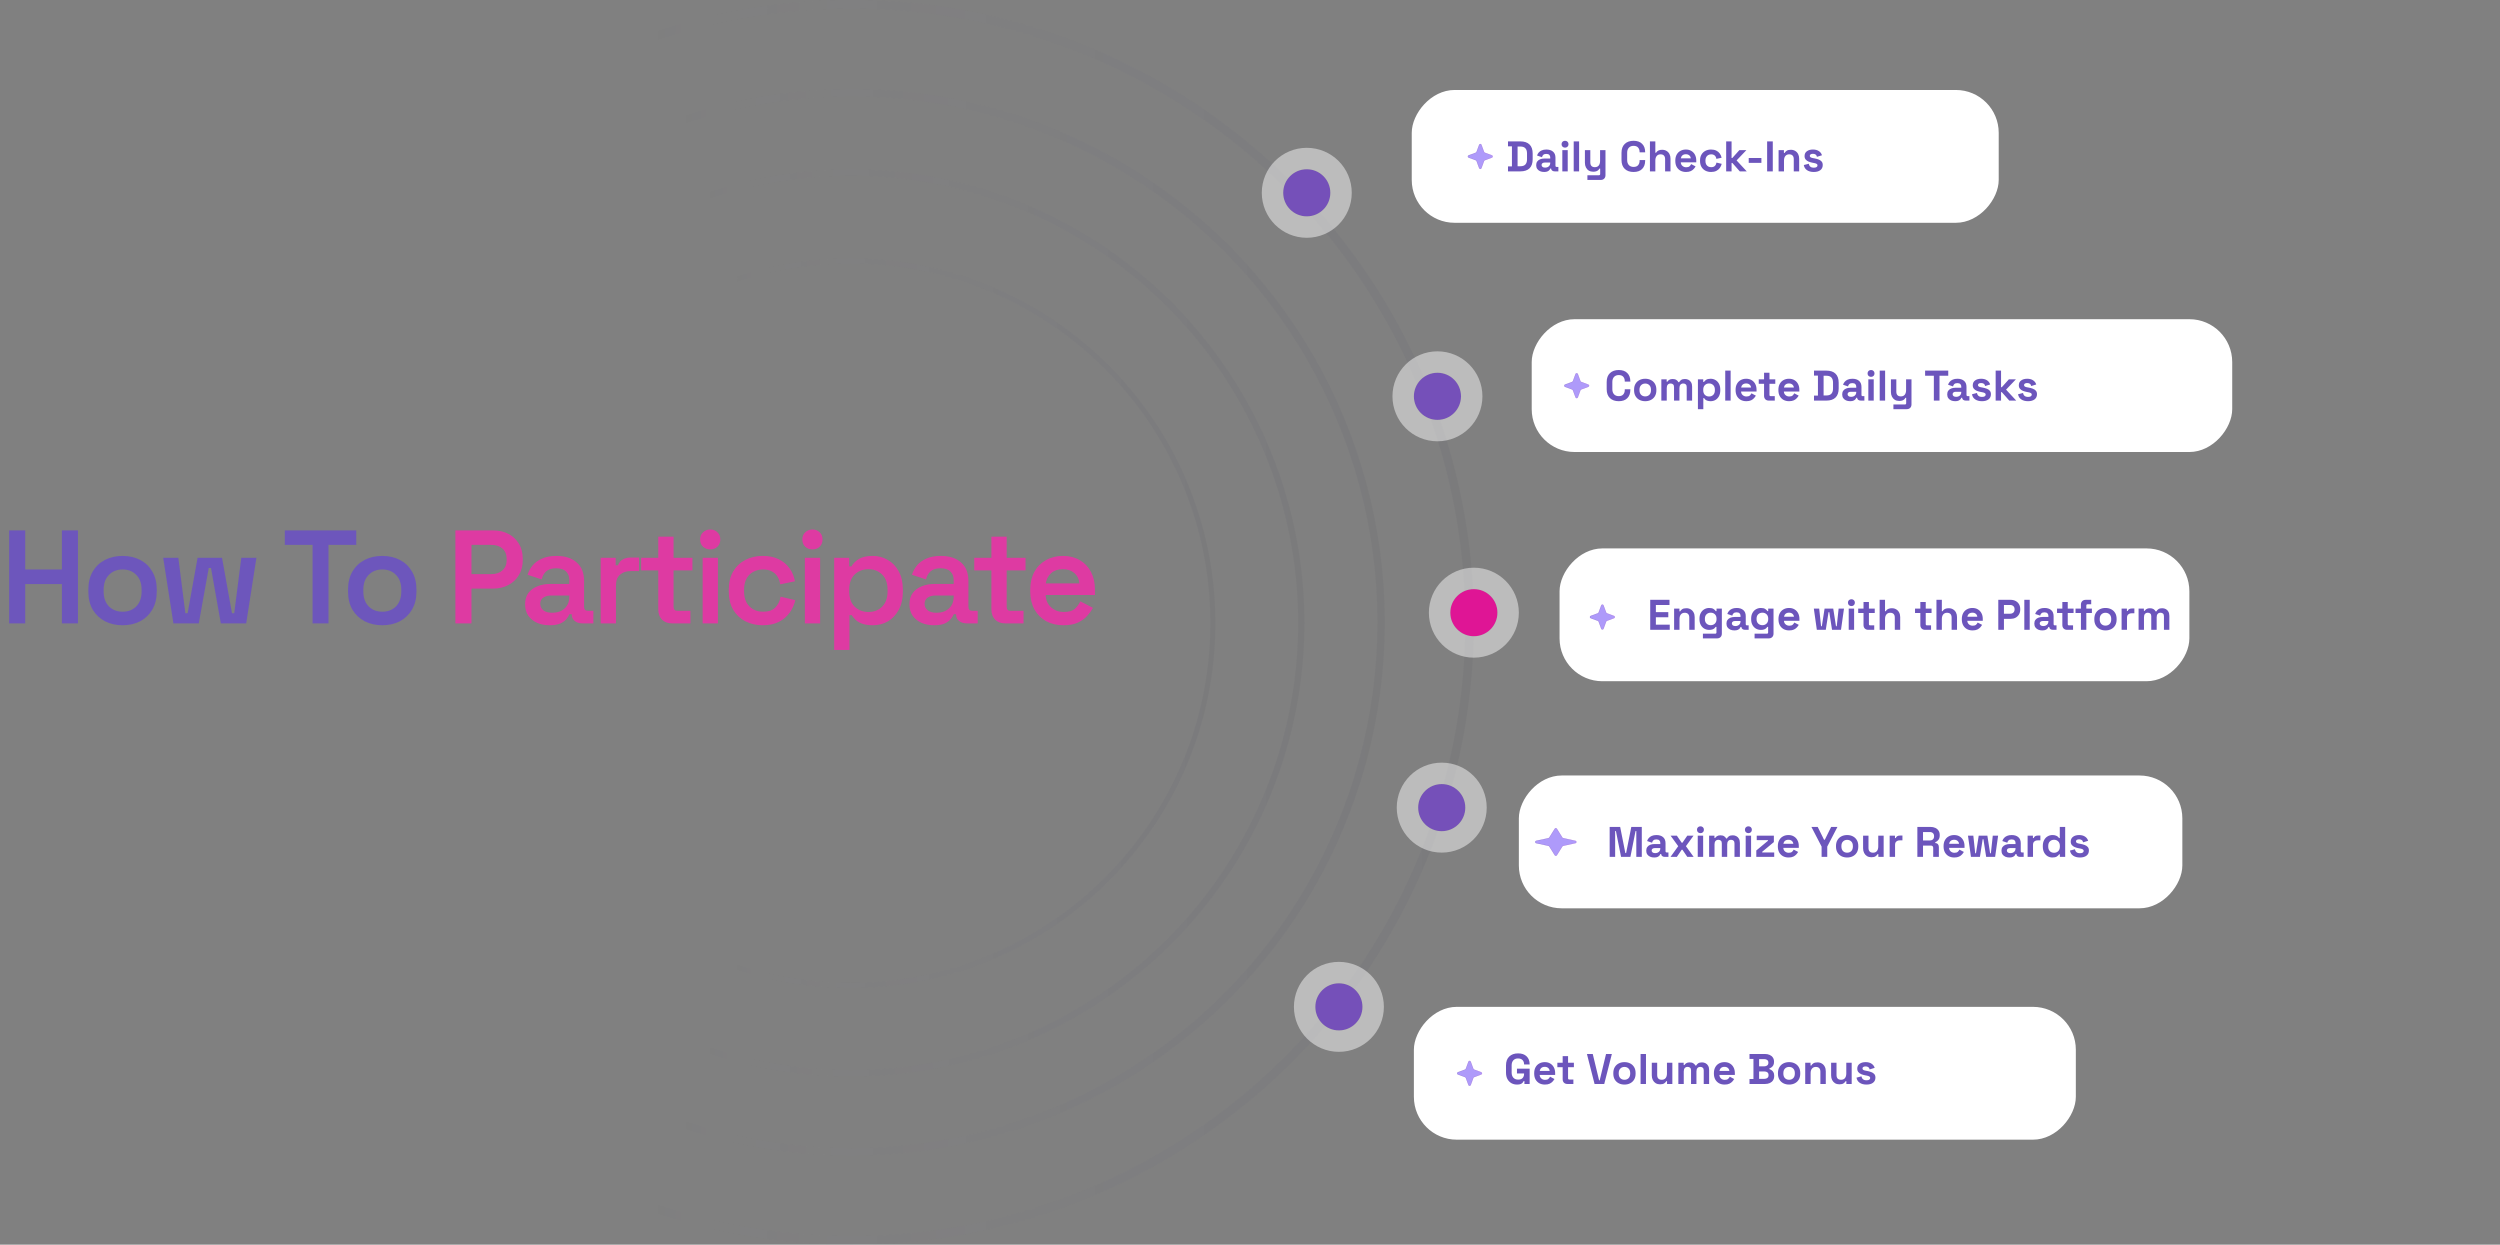 <svg width="1167" height="581" viewBox="0 0 1167 581" fill="none" xmlns="http://www.w3.org/2000/svg">
<rect x="0" y="0" width="1167" height="581" fill="#808080" stroke="none"/>
<rect width="294" height="62" rx="20" transform="matrix(-1 0 0 1 1022 256)" fill="white"/>
<path d="M753.431 281.56C753.627 281.026 754.383 281.026 754.579 281.56L755.8 284.874C755.862 285.041 755.993 285.174 756.161 285.236L759.467 286.465C759.999 286.663 759.999 287.415 759.467 287.613L756.161 288.842C755.993 288.904 755.862 289.037 755.8 289.204L754.579 292.518C754.383 293.052 753.627 293.052 753.431 292.518L752.21 289.204C752.149 289.037 752.017 288.904 751.849 288.842L748.543 287.613C748.011 287.415 748.011 286.663 748.543 286.465L751.849 285.236C752.017 285.174 752.149 285.041 752.21 284.874L753.431 281.56Z" fill="white"/>
<path d="M753.526 281.595C753.69 281.15 754.32 281.15 754.484 281.595L755.704 284.909C755.776 285.105 755.93 285.259 756.125 285.332L759.432 286.561C759.875 286.726 759.875 287.352 759.432 287.517L756.125 288.747C755.93 288.819 755.776 288.974 755.704 289.169L754.484 292.483C754.32 292.928 753.69 292.928 753.526 292.483L752.306 289.169C752.234 288.974 752.08 288.819 751.885 288.747L748.579 287.517C748.135 287.352 748.135 286.726 748.579 286.561L751.885 285.332C752.08 285.259 752.234 285.105 752.306 284.909L753.526 281.595Z" stroke="white" stroke-opacity="0.25" stroke-width="0.204"/>
<path d="M747.421 282.56C747.618 282.026 748.373 282.026 748.57 282.56L749.79 285.874C749.852 286.041 749.984 286.174 750.151 286.236L753.457 287.465C753.989 287.663 753.989 288.415 753.457 288.613L750.151 289.842C749.984 289.904 749.852 290.037 749.79 290.204L748.57 293.518C748.373 294.052 747.618 294.052 747.421 293.518L746.201 290.204C746.139 290.037 746.007 289.904 745.84 289.842L742.533 288.613C742.002 288.415 742.002 287.663 742.533 287.465L745.84 286.236C746.007 286.174 746.139 286.041 746.201 285.874L747.421 282.56Z" fill="#AE9AFA"/>
<path d="M747.517 282.595C747.681 282.15 748.31 282.15 748.474 282.595L749.694 285.909C749.766 286.105 749.92 286.259 750.116 286.332L753.422 287.561C753.865 287.726 753.865 288.352 753.422 288.517L750.116 289.747C749.92 289.819 749.766 289.974 749.694 290.169L748.474 293.483C748.31 293.928 747.681 293.928 747.517 293.483L746.296 290.169C746.224 289.974 746.07 289.819 745.875 289.747L742.569 288.517C742.126 288.352 742.126 287.726 742.569 287.561L745.875 286.332C746.07 286.259 746.224 286.105 746.296 285.909L747.517 282.595Z" stroke="url(#paint0_linear_1202_3886)" stroke-opacity="0.25" stroke-width="0.204"/>
<path d="M770.32 294V280H779.32V282.4H772.96V285.74H778.76V288.14H772.96V291.6H779.44V294H770.32ZM781.474 294V284.08H783.954V285.38H784.314C784.474 285.033 784.774 284.707 785.214 284.4C785.654 284.08 786.321 283.92 787.214 283.92C787.988 283.92 788.661 284.1 789.234 284.46C789.821 284.807 790.274 285.293 790.594 285.92C790.914 286.533 791.074 287.253 791.074 288.08V294H788.554V288.28C788.554 287.533 788.368 286.973 787.994 286.6C787.634 286.227 787.114 286.04 786.434 286.04C785.661 286.04 785.061 286.3 784.634 286.82C784.208 287.327 783.994 288.04 783.994 288.96V294H781.474ZM793.318 289.08V288.76C793.318 287.72 793.525 286.833 793.938 286.1C794.352 285.353 794.898 284.787 795.578 284.4C796.272 284 797.025 283.8 797.838 283.8C798.745 283.8 799.432 283.96 799.898 284.28C800.365 284.6 800.705 284.933 800.918 285.28H801.278V284.08H803.758V295.76C803.758 296.44 803.558 296.98 803.158 297.38C802.758 297.793 802.225 298 801.558 298H794.918V295.8H800.678C801.052 295.8 801.238 295.6 801.238 295.2V292.62H800.878C800.745 292.833 800.558 293.053 800.318 293.28C800.078 293.493 799.758 293.673 799.358 293.82C798.958 293.967 798.452 294.04 797.838 294.04C797.025 294.04 796.272 293.847 795.578 293.46C794.898 293.06 794.352 292.493 793.938 291.76C793.525 291.013 793.318 290.12 793.318 289.08ZM798.558 291.84C799.332 291.84 799.978 291.593 800.498 291.1C801.018 290.607 801.278 289.913 801.278 289.02V288.82C801.278 287.913 801.018 287.22 800.498 286.74C799.992 286.247 799.345 286 798.558 286C797.785 286 797.138 286.247 796.618 286.74C796.098 287.22 795.838 287.913 795.838 288.82V289.02C795.838 289.913 796.098 290.607 796.618 291.1C797.138 291.593 797.785 291.84 798.558 291.84ZM809.632 294.28C808.926 294.28 808.292 294.16 807.732 293.92C807.172 293.667 806.726 293.307 806.392 292.84C806.072 292.36 805.912 291.78 805.912 291.1C805.912 290.42 806.072 289.853 806.392 289.4C806.726 288.933 807.179 288.587 807.752 288.36C808.339 288.12 809.006 288 809.752 288H812.472V287.44C812.472 286.973 812.326 286.593 812.032 286.3C811.739 285.993 811.272 285.84 810.632 285.84C810.006 285.84 809.539 285.987 809.232 286.28C808.926 286.56 808.726 286.927 808.632 287.38L806.312 286.6C806.472 286.093 806.726 285.633 807.072 285.22C807.432 284.793 807.906 284.453 808.492 284.2C809.092 283.933 809.819 283.8 810.672 283.8C811.979 283.8 813.012 284.127 813.772 284.78C814.532 285.433 814.912 286.38 814.912 287.62V291.32C814.912 291.72 815.099 291.92 815.472 291.92H816.272V294H814.592C814.099 294 813.692 293.88 813.372 293.64C813.052 293.4 812.892 293.08 812.892 292.68V292.66H812.512C812.459 292.82 812.339 293.033 812.152 293.3C811.966 293.553 811.672 293.78 811.272 293.98C810.872 294.18 810.326 294.28 809.632 294.28ZM810.072 292.24C810.779 292.24 811.352 292.047 811.792 291.66C812.246 291.26 812.472 290.733 812.472 290.08V289.88H809.932C809.466 289.88 809.099 289.98 808.832 290.18C808.566 290.38 808.432 290.66 808.432 291.02C808.432 291.38 808.572 291.673 808.852 291.9C809.132 292.127 809.539 292.24 810.072 292.24ZM817.44 289.08V288.76C817.44 287.72 817.646 286.833 818.06 286.1C818.473 285.353 819.02 284.787 819.7 284.4C820.393 284 821.146 283.8 821.96 283.8C822.866 283.8 823.553 283.96 824.02 284.28C824.486 284.6 824.826 284.933 825.04 285.28H825.4V284.08H827.88V295.76C827.88 296.44 827.68 296.98 827.28 297.38C826.88 297.793 826.346 298 825.68 298H819.04V295.8H824.8C825.173 295.8 825.36 295.6 825.36 295.2V292.62H825C824.866 292.833 824.68 293.053 824.44 293.28C824.2 293.493 823.88 293.673 823.48 293.82C823.08 293.967 822.573 294.04 821.96 294.04C821.146 294.04 820.393 293.847 819.7 293.46C819.02 293.06 818.473 292.493 818.06 291.76C817.646 291.013 817.44 290.12 817.44 289.08ZM822.68 291.84C823.453 291.84 824.1 291.593 824.62 291.1C825.14 290.607 825.4 289.913 825.4 289.02V288.82C825.4 287.913 825.14 287.22 824.62 286.74C824.113 286.247 823.466 286 822.68 286C821.906 286 821.26 286.247 820.74 286.74C820.22 287.22 819.96 287.913 819.96 288.82V289.02C819.96 289.913 820.22 290.607 820.74 291.1C821.26 291.593 821.906 291.84 822.68 291.84ZM835.193 294.28C834.207 294.28 833.333 294.073 832.573 293.66C831.827 293.233 831.24 292.64 830.813 291.88C830.4 291.107 830.193 290.2 830.193 289.16V288.92C830.193 287.88 830.4 286.98 830.813 286.22C831.227 285.447 831.807 284.853 832.553 284.44C833.3 284.013 834.167 283.8 835.153 283.8C836.127 283.8 836.973 284.02 837.693 284.46C838.413 284.887 838.973 285.487 839.373 286.26C839.773 287.02 839.973 287.907 839.973 288.92V289.78H832.753C832.78 290.46 833.033 291.013 833.513 291.44C833.993 291.867 834.58 292.08 835.273 292.08C835.98 292.08 836.5 291.927 836.833 291.62C837.167 291.313 837.42 290.973 837.593 290.6L839.653 291.68C839.467 292.027 839.193 292.407 838.833 292.82C838.487 293.22 838.02 293.567 837.433 293.86C836.847 294.14 836.1 294.28 835.193 294.28ZM832.773 287.9H837.413C837.36 287.327 837.127 286.867 836.713 286.52C836.313 286.173 835.787 286 835.133 286C834.453 286 833.913 286.173 833.513 286.52C833.113 286.867 832.867 287.327 832.773 287.9ZM848.095 294L846.695 284.08H849.195L850.075 292.3H850.435L851.715 284.08H855.755L857.035 292.3H857.395L858.275 284.08H860.775L859.375 294H855.195L853.915 285.78H853.555L852.275 294H848.095ZM862.978 294V284.08H865.498V294H862.978ZM864.238 282.92C863.785 282.92 863.398 282.773 863.078 282.48C862.771 282.187 862.618 281.8 862.618 281.32C862.618 280.84 862.771 280.453 863.078 280.16C863.398 279.867 863.785 279.72 864.238 279.72C864.705 279.72 865.091 279.867 865.398 280.16C865.705 280.453 865.858 280.84 865.858 281.32C865.858 281.8 865.705 282.187 865.398 282.48C865.091 282.773 864.705 282.92 864.238 282.92ZM872.091 294C871.437 294 870.904 293.8 870.491 293.4C870.091 292.987 869.891 292.44 869.891 291.76V286.16H867.411V284.08H869.891V281H872.411V284.08H875.131V286.16H872.411V291.32C872.411 291.72 872.597 291.92 872.971 291.92H874.891V294H872.091ZM877.412 294V280H879.932V285.3H880.292C880.398 285.087 880.565 284.873 880.792 284.66C881.018 284.447 881.318 284.273 881.692 284.14C882.078 283.993 882.565 283.92 883.152 283.92C883.925 283.92 884.598 284.1 885.172 284.46C885.758 284.807 886.212 285.293 886.532 285.92C886.852 286.533 887.012 287.253 887.012 288.08V294H884.492V288.28C884.492 287.533 884.305 286.973 883.932 286.6C883.572 286.227 883.052 286.04 882.372 286.04C881.598 286.04 880.998 286.3 880.572 286.82C880.145 287.327 879.932 288.04 879.932 288.96V294H877.412ZM898.614 294C897.961 294 897.427 293.8 897.014 293.4C896.614 292.987 896.414 292.44 896.414 291.76V286.16H893.934V284.08H896.414V281H898.934V284.08H901.654V286.16H898.934V291.32C898.934 291.72 899.121 291.92 899.494 291.92H901.414V294H898.614ZM903.935 294V280H906.455V285.3H906.815C906.922 285.087 907.088 284.873 907.315 284.66C907.542 284.447 907.842 284.273 908.215 284.14C908.602 283.993 909.088 283.92 909.675 283.92C910.448 283.92 911.122 284.1 911.695 284.46C912.282 284.807 912.735 285.293 913.055 285.92C913.375 286.533 913.535 287.253 913.535 288.08V294H911.015V288.28C911.015 287.533 910.828 286.973 910.455 286.6C910.095 286.227 909.575 286.04 908.895 286.04C908.122 286.04 907.522 286.3 907.095 286.82C906.668 287.327 906.455 288.04 906.455 288.96V294H903.935ZM920.779 294.28C919.793 294.28 918.919 294.073 918.159 293.66C917.413 293.233 916.826 292.64 916.399 291.88C915.986 291.107 915.779 290.2 915.779 289.16V288.92C915.779 287.88 915.986 286.98 916.399 286.22C916.813 285.447 917.393 284.853 918.139 284.44C918.886 284.013 919.753 283.8 920.739 283.8C921.713 283.8 922.559 284.02 923.279 284.46C923.999 284.887 924.559 285.487 924.959 286.26C925.359 287.02 925.559 287.907 925.559 288.92V289.78H918.339C918.366 290.46 918.619 291.013 919.099 291.44C919.579 291.867 920.166 292.08 920.859 292.08C921.566 292.08 922.086 291.927 922.419 291.62C922.753 291.313 923.006 290.973 923.179 290.6L925.239 291.68C925.053 292.027 924.779 292.407 924.419 292.82C924.073 293.22 923.606 293.567 923.019 293.86C922.433 294.14 921.686 294.28 920.779 294.28ZM918.359 287.9H922.999C922.946 287.327 922.713 286.867 922.299 286.52C921.899 286.173 921.373 286 920.719 286C920.039 286 919.499 286.173 919.099 286.52C918.699 286.867 918.453 287.327 918.359 287.9ZM932.8 294V280H938.56C939.44 280 940.214 280.18 940.88 280.54C941.56 280.887 942.087 281.38 942.46 282.02C942.847 282.66 943.04 283.42 943.04 284.3V284.58C943.04 285.447 942.84 286.207 942.44 286.86C942.054 287.5 941.52 288 940.84 288.36C940.174 288.707 939.414 288.88 938.56 288.88H935.44V294H932.8ZM935.44 286.48H938.3C938.927 286.48 939.434 286.307 939.82 285.96C940.207 285.613 940.4 285.14 940.4 284.54V284.34C940.4 283.74 940.207 283.267 939.82 282.92C939.434 282.573 938.927 282.4 938.3 282.4H935.44V286.48ZM944.951 294V280H947.471V294H944.951ZM953.343 294.28C952.637 294.28 952.003 294.16 951.443 293.92C950.883 293.667 950.437 293.307 950.103 292.84C949.783 292.36 949.623 291.78 949.623 291.1C949.623 290.42 949.783 289.853 950.103 289.4C950.437 288.933 950.89 288.587 951.463 288.36C952.05 288.12 952.717 288 953.463 288H956.183V287.44C956.183 286.973 956.037 286.593 955.743 286.3C955.45 285.993 954.983 285.84 954.343 285.84C953.717 285.84 953.25 285.987 952.943 286.28C952.637 286.56 952.437 286.927 952.343 287.38L950.023 286.6C950.183 286.093 950.437 285.633 950.783 285.22C951.143 284.793 951.617 284.453 952.203 284.2C952.803 283.933 953.53 283.8 954.383 283.8C955.69 283.8 956.723 284.127 957.483 284.78C958.243 285.433 958.623 286.38 958.623 287.62V291.32C958.623 291.72 958.81 291.92 959.183 291.92H959.983V294H958.303C957.81 294 957.403 293.88 957.083 293.64C956.763 293.4 956.603 293.08 956.603 292.68V292.66H956.223C956.17 292.82 956.05 293.033 955.863 293.3C955.677 293.553 955.383 293.78 954.983 293.98C954.583 294.18 954.037 294.28 953.343 294.28ZM953.783 292.24C954.49 292.24 955.063 292.047 955.503 291.66C955.957 291.26 956.183 290.733 956.183 290.08V289.88H953.643C953.177 289.88 952.81 289.98 952.543 290.18C952.277 290.38 952.143 290.66 952.143 291.02C952.143 291.38 952.283 291.673 952.563 291.9C952.843 292.127 953.25 292.24 953.783 292.24ZM964.903 294C964.25 294 963.716 293.8 963.303 293.4C962.903 292.987 962.703 292.44 962.703 291.76V286.16H960.223V284.08H962.703V281H965.223V284.08H967.943V286.16H965.223V291.32C965.223 291.72 965.41 291.92 965.783 291.92H967.703V294H964.903ZM971.376 294V286.16H968.856V284.08H971.376V282.24C971.376 281.56 971.576 281.02 971.976 280.62C972.389 280.207 972.923 280 973.576 280H976.176V282.08H974.456C974.083 282.08 973.896 282.28 973.896 282.68V284.08H976.496V286.16H973.896V294H971.376ZM982.835 294.28C981.848 294.28 980.962 294.08 980.175 293.68C979.388 293.28 978.768 292.7 978.315 291.94C977.862 291.18 977.635 290.267 977.635 289.2V288.88C977.635 287.813 977.862 286.9 978.315 286.14C978.768 285.38 979.388 284.8 980.175 284.4C980.962 284 981.848 283.8 982.835 283.8C983.822 283.8 984.708 284 985.495 284.4C986.282 284.8 986.902 285.38 987.355 286.14C987.808 286.9 988.035 287.813 988.035 288.88V289.2C988.035 290.267 987.808 291.18 987.355 291.94C986.902 292.7 986.282 293.28 985.495 293.68C984.708 294.08 983.822 294.28 982.835 294.28ZM982.835 292.04C983.608 292.04 984.248 291.793 984.755 291.3C985.262 290.793 985.515 290.073 985.515 289.14V288.94C985.515 288.007 985.262 287.293 984.755 286.8C984.262 286.293 983.622 286.04 982.835 286.04C982.062 286.04 981.422 286.293 980.915 286.8C980.408 287.293 980.155 288.007 980.155 288.94V289.14C980.155 290.073 980.408 290.793 980.915 291.3C981.422 291.793 982.062 292.04 982.835 292.04ZM990.361 294V284.08H992.841V285.2H993.201C993.348 284.8 993.588 284.507 993.921 284.32C994.268 284.133 994.668 284.04 995.121 284.04H996.321V286.28H995.081C994.441 286.28 993.914 286.453 993.501 286.8C993.088 287.133 992.881 287.653 992.881 288.36V294H990.361ZM998.291 294V284.08H1000.77V285.16H1001.13C1001.3 284.827 1001.59 284.54 1001.99 284.3C1002.39 284.047 1002.92 283.92 1003.57 283.92C1004.28 283.92 1004.84 284.06 1005.27 284.34C1005.7 284.607 1006.02 284.96 1006.25 285.4H1006.61C1006.84 284.973 1007.16 284.62 1007.57 284.34C1007.98 284.06 1008.57 283.92 1009.33 283.92C1009.94 283.92 1010.5 284.053 1010.99 284.32C1011.5 284.573 1011.9 284.967 1012.19 285.5C1012.5 286.02 1012.65 286.68 1012.65 287.48V294H1010.13V287.66C1010.13 287.113 1009.99 286.707 1009.71 286.44C1009.43 286.16 1009.04 286.02 1008.53 286.02C1007.96 286.02 1007.51 286.207 1007.19 286.58C1006.88 286.94 1006.73 287.46 1006.73 288.14V294H1004.21V287.66C1004.21 287.113 1004.07 286.707 1003.79 286.44C1003.51 286.16 1003.12 286.02 1002.61 286.02C1002.04 286.02 1001.59 286.207 1001.27 286.58C1000.96 286.94 1000.81 287.46 1000.81 288.14V294H998.291Z" fill="#6C55BC"/>
<rect width="309.719" height="62" rx="20" transform="matrix(-1 0 0 1 1018.72 362)" fill="white"/>
<path d="M751.391 400V386H756.291L758.711 398.2H759.071L761.491 386H766.391V400H763.831V387.94H763.471L761.071 400H756.711L754.311 387.94H753.951V400H751.391ZM772.187 400.28C771.481 400.28 770.847 400.16 770.287 399.92C769.727 399.667 769.281 399.307 768.947 398.84C768.627 398.36 768.467 397.78 768.467 397.1C768.467 396.42 768.627 395.853 768.947 395.4C769.281 394.933 769.734 394.587 770.307 394.36C770.894 394.12 771.561 394 772.307 394H775.027V393.44C775.027 392.973 774.881 392.593 774.587 392.3C774.294 391.993 773.827 391.84 773.187 391.84C772.561 391.84 772.094 391.987 771.787 392.28C771.481 392.56 771.281 392.927 771.187 393.38L768.867 392.6C769.027 392.093 769.281 391.633 769.627 391.22C769.987 390.793 770.461 390.453 771.047 390.2C771.647 389.933 772.374 389.8 773.227 389.8C774.534 389.8 775.567 390.127 776.327 390.78C777.087 391.433 777.467 392.38 777.467 393.62V397.32C777.467 397.72 777.654 397.92 778.027 397.92H778.827V400H777.147C776.654 400 776.247 399.88 775.927 399.64C775.607 399.4 775.447 399.08 775.447 398.68V398.66H775.067C775.014 398.82 774.894 399.033 774.707 399.3C774.521 399.553 774.227 399.78 773.827 399.98C773.427 400.18 772.881 400.28 772.187 400.28ZM772.627 398.24C773.334 398.24 773.907 398.047 774.347 397.66C774.801 397.26 775.027 396.733 775.027 396.08V395.88H772.487C772.021 395.88 771.654 395.98 771.387 396.18C771.121 396.38 770.987 396.66 770.987 397.02C770.987 397.38 771.127 397.673 771.407 397.9C771.687 398.127 772.094 398.24 772.627 398.24ZM779.79 400L783.39 395L779.83 390.08H782.75L785.01 393.38H785.37L787.63 390.08H790.55L786.99 395L790.59 400H787.63L785.37 396.66H785.01L782.75 400H779.79ZM792.506 400V390.08H795.026V400H792.506ZM793.766 388.92C793.312 388.92 792.926 388.773 792.606 388.48C792.299 388.187 792.146 387.8 792.146 387.32C792.146 386.84 792.299 386.453 792.606 386.16C792.926 385.867 793.312 385.72 793.766 385.72C794.232 385.72 794.619 385.867 794.926 386.16C795.232 386.453 795.386 386.84 795.386 387.32C795.386 387.8 795.232 388.187 794.926 388.48C794.619 388.773 794.232 388.92 793.766 388.92ZM797.818 400V390.08H800.298V391.16H800.658C800.832 390.827 801.118 390.54 801.518 390.3C801.918 390.047 802.445 389.92 803.098 389.92C803.805 389.92 804.372 390.06 804.798 390.34C805.225 390.607 805.552 390.96 805.778 391.4H806.138C806.365 390.973 806.685 390.62 807.098 390.34C807.512 390.06 808.098 389.92 808.858 389.92C809.472 389.92 810.025 390.053 810.518 390.32C811.025 390.573 811.425 390.967 811.718 391.5C812.025 392.02 812.178 392.68 812.178 393.48V400H809.658V393.66C809.658 393.113 809.518 392.707 809.238 392.44C808.958 392.16 808.565 392.02 808.058 392.02C807.485 392.02 807.038 392.207 806.718 392.58C806.412 392.94 806.258 393.46 806.258 394.14V400H803.738V393.66C803.738 393.113 803.598 392.707 803.318 392.44C803.038 392.16 802.645 392.02 802.138 392.02C801.565 392.02 801.118 392.207 800.798 392.58C800.492 392.94 800.338 393.46 800.338 394.14V400H797.818ZM814.889 400V390.08H817.409V400H814.889ZM816.149 388.92C815.695 388.92 815.309 388.773 814.989 388.48C814.682 388.187 814.529 387.8 814.529 387.32C814.529 386.84 814.682 386.453 814.989 386.16C815.309 385.867 815.695 385.72 816.149 385.72C816.615 385.72 817.002 385.867 817.309 386.16C817.615 386.453 817.769 386.84 817.769 387.32C817.769 387.8 817.615 388.187 817.309 388.48C817.002 388.773 816.615 388.92 816.149 388.92ZM819.841 400V397L825.281 392.48V392.16H820.041V390.08H828.041V393.08L822.601 397.6V397.92H828.201V400H819.841ZM834.897 400.28C833.91 400.28 833.037 400.073 832.277 399.66C831.53 399.233 830.943 398.64 830.517 397.88C830.103 397.107 829.897 396.2 829.897 395.16V394.92C829.897 393.88 830.103 392.98 830.517 392.22C830.93 391.447 831.51 390.853 832.257 390.44C833.003 390.013 833.87 389.8 834.857 389.8C835.83 389.8 836.677 390.02 837.397 390.46C838.117 390.887 838.677 391.487 839.077 392.26C839.477 393.02 839.677 393.907 839.677 394.92V395.78H832.457C832.483 396.46 832.737 397.013 833.217 397.44C833.697 397.867 834.283 398.08 834.977 398.08C835.683 398.08 836.203 397.927 836.537 397.62C836.87 397.313 837.123 396.973 837.297 396.6L839.357 397.68C839.17 398.027 838.897 398.407 838.537 398.82C838.19 399.22 837.723 399.567 837.137 399.86C836.55 400.14 835.803 400.28 834.897 400.28ZM832.477 393.9H837.117C837.063 393.327 836.83 392.867 836.417 392.52C836.017 392.173 835.49 392 834.837 392C834.157 392 833.617 392.173 833.217 392.52C832.817 392.867 832.57 393.327 832.477 393.9ZM850.323 400V395.18L845.563 386H848.503L851.463 392H851.823L854.783 386H857.723L852.963 395.18V400H850.323ZM862.245 400.28C861.259 400.28 860.372 400.08 859.585 399.68C858.799 399.28 858.179 398.7 857.725 397.94C857.272 397.18 857.045 396.267 857.045 395.2V394.88C857.045 393.813 857.272 392.9 857.725 392.14C858.179 391.38 858.799 390.8 859.585 390.4C860.372 390 861.259 389.8 862.245 389.8C863.232 389.8 864.119 390 864.905 390.4C865.692 390.8 866.312 391.38 866.765 392.14C867.219 392.9 867.445 393.813 867.445 394.88V395.2C867.445 396.267 867.219 397.18 866.765 397.94C866.312 398.7 865.692 399.28 864.905 399.68C864.119 400.08 863.232 400.28 862.245 400.28ZM862.245 398.04C863.019 398.04 863.659 397.793 864.165 397.3C864.672 396.793 864.925 396.073 864.925 395.14V394.94C864.925 394.007 864.672 393.293 864.165 392.8C863.672 392.293 863.032 392.04 862.245 392.04C861.472 392.04 860.832 392.293 860.325 392.8C859.819 393.293 859.565 394.007 859.565 394.94V395.14C859.565 396.073 859.819 396.793 860.325 397.3C860.832 397.793 861.472 398.04 862.245 398.04ZM873.551 400.16C872.778 400.16 872.098 399.987 871.511 399.64C870.938 399.28 870.491 398.787 870.171 398.16C869.851 397.533 869.691 396.813 869.691 396V390.08H872.211V395.8C872.211 396.547 872.391 397.107 872.751 397.48C873.125 397.853 873.651 398.04 874.331 398.04C875.105 398.04 875.705 397.787 876.131 397.28C876.558 396.76 876.771 396.04 876.771 395.12V390.08H879.291V400H876.811V398.7H876.451C876.291 399.033 875.991 399.36 875.551 399.68C875.111 400 874.445 400.16 873.551 400.16ZM882.096 400V390.08H884.576V391.2H884.936C885.082 390.8 885.322 390.507 885.656 390.32C886.002 390.133 886.402 390.04 886.856 390.04H888.056V392.28H886.816C886.176 392.28 885.649 392.453 885.236 392.8C884.822 393.133 884.616 393.653 884.616 394.36V400H882.096ZM895.023 400V386H901.103C901.983 386 902.75 386.153 903.403 386.46C904.057 386.767 904.563 387.2 904.923 387.76C905.283 388.32 905.463 388.98 905.463 389.74V389.98C905.463 390.82 905.263 391.5 904.863 392.02C904.463 392.54 903.97 392.92 903.383 393.16V393.52C903.917 393.547 904.33 393.733 904.623 394.08C904.917 394.413 905.063 394.86 905.063 395.42V400H902.423V395.8C902.423 395.48 902.337 395.22 902.163 395.02C902.003 394.82 901.73 394.72 901.343 394.72H897.663V400H895.023ZM897.663 392.32H900.823C901.45 392.32 901.937 392.153 902.283 391.82C902.643 391.473 902.823 391.02 902.823 390.46V390.26C902.823 389.7 902.65 389.253 902.303 388.92C901.957 388.573 901.463 388.4 900.823 388.4H897.663V392.32ZM912.26 400.28C911.273 400.28 910.4 400.073 909.64 399.66C908.893 399.233 908.307 398.64 907.88 397.88C907.467 397.107 907.26 396.2 907.26 395.16V394.92C907.26 393.88 907.467 392.98 907.88 392.22C908.293 391.447 908.873 390.853 909.62 390.44C910.367 390.013 911.233 389.8 912.22 389.8C913.193 389.8 914.04 390.02 914.76 390.46C915.48 390.887 916.04 391.487 916.44 392.26C916.84 393.02 917.04 393.907 917.04 394.92V395.78H909.82C909.847 396.46 910.1 397.013 910.58 397.44C911.06 397.867 911.647 398.08 912.34 398.08C913.047 398.08 913.567 397.927 913.9 397.62C914.233 397.313 914.487 396.973 914.66 396.6L916.72 397.68C916.533 398.027 916.26 398.407 915.9 398.82C915.553 399.22 915.087 399.567 914.5 399.86C913.913 400.14 913.167 400.28 912.26 400.28ZM909.84 393.9H914.48C914.427 393.327 914.193 392.867 913.78 392.52C913.38 392.173 912.853 392 912.2 392C911.52 392 910.98 392.173 910.58 392.52C910.18 392.867 909.933 393.327 909.84 393.9ZM920.044 400L918.644 390.08H921.144L922.024 398.3H922.384L923.664 390.08H927.704L928.984 398.3H929.344L930.224 390.08H932.724L931.324 400H927.144L925.864 391.78H925.504L924.224 400H920.044ZM938.008 400.28C937.301 400.28 936.668 400.16 936.108 399.92C935.548 399.667 935.101 399.307 934.768 398.84C934.448 398.36 934.288 397.78 934.288 397.1C934.288 396.42 934.448 395.853 934.768 395.4C935.101 394.933 935.554 394.587 936.128 394.36C936.714 394.12 937.381 394 938.128 394H940.848V393.44C940.848 392.973 940.701 392.593 940.408 392.3C940.114 391.993 939.648 391.84 939.008 391.84C938.381 391.84 937.914 391.987 937.608 392.28C937.301 392.56 937.101 392.927 937.008 393.38L934.688 392.6C934.848 392.093 935.101 391.633 935.448 391.22C935.808 390.793 936.281 390.453 936.868 390.2C937.468 389.933 938.194 389.8 939.048 389.8C940.354 389.8 941.388 390.127 942.148 390.78C942.908 391.433 943.288 392.38 943.288 393.62V397.32C943.288 397.72 943.474 397.92 943.848 397.92H944.648V400H942.968C942.474 400 942.068 399.88 941.748 399.64C941.428 399.4 941.268 399.08 941.268 398.68V398.66H940.888C940.834 398.82 940.714 399.033 940.528 399.3C940.341 399.553 940.048 399.78 939.648 399.98C939.248 400.18 938.701 400.28 938.008 400.28ZM938.448 398.24C939.154 398.24 939.728 398.047 940.168 397.66C940.621 397.26 940.848 396.733 940.848 396.08V395.88H938.308C937.841 395.88 937.474 395.98 937.208 396.18C936.941 396.38 936.808 396.66 936.808 397.02C936.808 397.38 936.948 397.673 937.228 397.9C937.508 398.127 937.914 398.24 938.448 398.24ZM946.49 400V390.08H948.97V391.2H949.33C949.477 390.8 949.717 390.507 950.05 390.32C950.397 390.133 950.797 390.04 951.25 390.04H952.45V392.28H951.21C950.57 392.28 950.043 392.453 949.63 392.8C949.217 393.133 949.01 393.653 949.01 394.36V400H946.49ZM958.068 400.28C957.282 400.28 956.542 400.087 955.848 399.7C955.168 399.3 954.622 398.72 954.208 397.96C953.795 397.2 953.588 396.28 953.588 395.2V394.88C953.588 393.8 953.795 392.88 954.208 392.12C954.622 391.36 955.168 390.787 955.848 390.4C956.528 390 957.268 389.8 958.068 389.8C958.668 389.8 959.168 389.873 959.568 390.02C959.982 390.153 960.315 390.327 960.568 390.54C960.822 390.753 961.015 390.98 961.148 391.22H961.508V386H964.028V400H961.548V398.8H961.188C960.962 399.173 960.608 399.513 960.128 399.82C959.662 400.127 958.975 400.28 958.068 400.28ZM958.828 398.08C959.602 398.08 960.248 397.833 960.768 397.34C961.288 396.833 961.548 396.1 961.548 395.14V394.94C961.548 393.98 961.288 393.253 960.768 392.76C960.262 392.253 959.615 392 958.828 392C958.055 392 957.408 392.253 956.888 392.76C956.368 393.253 956.108 393.98 956.108 394.94V395.14C956.108 396.1 956.368 396.833 956.888 397.34C957.408 397.833 958.055 398.08 958.828 398.08ZM970.942 400.28C969.649 400.28 968.589 400 967.762 399.44C966.935 398.88 966.435 398.08 966.262 397.04L968.582 396.44C968.675 396.907 968.829 397.273 969.042 397.54C969.269 397.807 969.542 398 969.862 398.12C970.195 398.227 970.555 398.28 970.942 398.28C971.529 398.28 971.962 398.18 972.242 397.98C972.522 397.767 972.662 397.507 972.662 397.2C972.662 396.893 972.529 396.66 972.262 396.5C971.995 396.327 971.569 396.187 970.982 396.08L970.422 395.98C969.729 395.847 969.095 395.667 968.522 395.44C967.949 395.2 967.489 394.873 967.142 394.46C966.795 394.047 966.622 393.513 966.622 392.86C966.622 391.873 966.982 391.12 967.702 390.6C968.422 390.067 969.369 389.8 970.542 389.8C971.649 389.8 972.569 390.047 973.302 390.54C974.035 391.033 974.515 391.68 974.742 392.48L972.402 393.2C972.295 392.693 972.075 392.333 971.742 392.12C971.422 391.907 971.022 391.8 970.542 391.8C970.062 391.8 969.695 391.887 969.442 392.06C969.189 392.22 969.062 392.447 969.062 392.74C969.062 393.06 969.195 393.3 969.462 393.46C969.729 393.607 970.089 393.72 970.542 393.8L971.102 393.9C971.849 394.033 972.522 394.213 973.122 394.44C973.735 394.653 974.215 394.967 974.562 395.38C974.922 395.78 975.102 396.327 975.102 397.02C975.102 398.06 974.722 398.867 973.962 399.44C973.215 400 972.209 400.28 970.942 400.28Z" fill="#6C55BC"/>
<path d="M725.736 386.828C725.976 386.445 726.534 386.445 726.774 386.828L729.338 390.92C729.425 391.059 729.565 391.158 729.726 391.193L735.439 392.441C736.081 392.581 736.081 393.497 735.439 393.637L729.726 394.885C729.565 394.92 729.425 395.019 729.338 395.158L726.774 399.251C726.534 399.633 725.976 399.633 725.736 399.251L723.172 395.158C723.084 395.019 722.945 394.92 722.784 394.885L717.071 393.637C716.429 393.497 716.429 392.581 717.071 392.441L722.784 391.193C722.945 391.158 723.084 391.059 723.172 390.92L725.736 386.828Z" fill="#AE9AFA"/>
<path d="M725.823 386.882C726.023 386.563 726.487 386.563 726.687 386.882L729.252 390.974C729.354 391.137 729.517 391.252 729.704 391.292L735.417 392.541C735.952 392.658 735.952 393.421 735.417 393.537L729.704 394.786C729.517 394.827 729.354 394.941 729.252 395.104L726.687 399.196C726.487 399.515 726.023 399.515 725.823 399.196L723.258 395.104C723.156 394.941 722.993 394.827 722.806 394.786L717.093 393.537C716.558 393.421 716.558 392.658 717.093 392.541L722.806 391.292C722.993 391.252 723.156 391.137 723.258 390.974L725.823 386.882Z" stroke="url(#paint1_linear_1202_3886)" stroke-opacity="0.25" stroke-width="0.204"/>
<rect width="309" height="62" rx="20" transform="matrix(-1 0 0 1 969 470)" fill="white"/>
<path d="M708.16 506.28C707.2 506.28 706.327 506.067 705.54 505.64C704.767 505.2 704.147 504.567 703.68 503.74C703.227 502.9 703 501.88 703 500.68V497.32C703 495.52 703.507 494.14 704.52 493.18C705.533 492.207 706.907 491.72 708.64 491.72C710.36 491.72 711.687 492.18 712.62 493.1C713.567 494.007 714.04 495.24 714.04 496.8V496.88H711.44V496.72C711.44 496.227 711.333 495.78 711.12 495.38C710.92 494.98 710.613 494.667 710.2 494.44C709.787 494.2 709.267 494.08 708.64 494.08C707.707 494.08 706.973 494.367 706.44 494.94C705.907 495.513 705.64 496.293 705.64 497.28V500.72C705.64 501.693 705.907 502.48 706.44 503.08C706.973 503.667 707.72 503.96 708.68 503.96C709.64 503.96 710.34 503.707 710.78 503.2C711.22 502.693 711.44 502.053 711.44 501.28V501.08H708.12V498.84H714.04V506H711.6V504.66H711.24C711.147 504.887 710.993 505.127 710.78 505.38C710.58 505.633 710.273 505.847 709.86 506.02C709.447 506.193 708.88 506.28 708.16 506.28ZM721.162 506.28C720.176 506.28 719.302 506.073 718.542 505.66C717.796 505.233 717.209 504.64 716.782 503.88C716.369 503.107 716.162 502.2 716.162 501.16V500.92C716.162 499.88 716.369 498.98 716.782 498.22C717.196 497.447 717.776 496.853 718.522 496.44C719.269 496.013 720.136 495.8 721.122 495.8C722.096 495.8 722.942 496.02 723.662 496.46C724.382 496.887 724.942 497.487 725.342 498.26C725.742 499.02 725.942 499.907 725.942 500.92V501.78H718.722C718.749 502.46 719.002 503.013 719.482 503.44C719.962 503.867 720.549 504.08 721.242 504.08C721.949 504.08 722.469 503.927 722.802 503.62C723.136 503.313 723.389 502.973 723.562 502.6L725.622 503.68C725.436 504.027 725.162 504.407 724.802 504.82C724.456 505.22 723.989 505.567 723.402 505.86C722.816 506.14 722.069 506.28 721.162 506.28ZM718.742 499.9H723.382C723.329 499.327 723.096 498.867 722.682 498.52C722.282 498.173 721.756 498 721.102 498C720.422 498 719.882 498.173 719.482 498.52C719.082 498.867 718.836 499.327 718.742 499.9ZM731.653 506C731 506 730.466 505.8 730.053 505.4C729.653 504.987 729.453 504.44 729.453 503.76V498.16H726.973V496.08H729.453V493H731.973V496.08H734.693V498.16H731.973V503.32C731.973 503.72 732.16 503.92 732.533 503.92H734.453V506H731.653ZM744.338 506L740.778 492H743.498L746.458 504.3H746.738L749.698 492H752.418L748.858 506H744.338ZM758.296 506.28C757.309 506.28 756.422 506.08 755.636 505.68C754.849 505.28 754.229 504.7 753.776 503.94C753.322 503.18 753.096 502.267 753.096 501.2V500.88C753.096 499.813 753.322 498.9 753.776 498.14C754.229 497.38 754.849 496.8 755.636 496.4C756.422 496 757.309 495.8 758.296 495.8C759.282 495.8 760.169 496 760.956 496.4C761.742 496.8 762.362 497.38 762.816 498.14C763.269 498.9 763.496 499.813 763.496 500.88V501.2C763.496 502.267 763.269 503.18 762.816 503.94C762.362 504.7 761.742 505.28 760.956 505.68C760.169 506.08 759.282 506.28 758.296 506.28ZM758.296 504.04C759.069 504.04 759.709 503.793 760.216 503.3C760.722 502.793 760.976 502.073 760.976 501.14V500.94C760.976 500.007 760.722 499.293 760.216 498.8C759.722 498.293 759.082 498.04 758.296 498.04C757.522 498.04 756.882 498.293 756.376 498.8C755.869 499.293 755.616 500.007 755.616 500.94V501.14C755.616 502.073 755.869 502.793 756.376 503.3C756.882 503.793 757.522 504.04 758.296 504.04ZM765.822 506V492H768.342V506H765.822ZM774.914 506.16C774.141 506.16 773.461 505.987 772.874 505.64C772.301 505.28 771.854 504.787 771.534 504.16C771.214 503.533 771.054 502.813 771.054 502V496.08H773.574V501.8C773.574 502.547 773.754 503.107 774.114 503.48C774.488 503.853 775.014 504.04 775.694 504.04C776.468 504.04 777.068 503.787 777.494 503.28C777.921 502.76 778.134 502.04 778.134 501.12V496.08H780.654V506H778.174V504.7H777.814C777.654 505.033 777.354 505.36 776.914 505.68C776.474 506 775.808 506.16 774.914 506.16ZM783.459 506V496.08H785.939V497.16H786.299C786.472 496.827 786.759 496.54 787.159 496.3C787.559 496.047 788.085 495.92 788.739 495.92C789.445 495.92 790.012 496.06 790.439 496.34C790.865 496.607 791.192 496.96 791.419 497.4H791.779C792.005 496.973 792.325 496.62 792.739 496.34C793.152 496.06 793.739 495.92 794.499 495.92C795.112 495.92 795.665 496.053 796.159 496.32C796.665 496.573 797.065 496.967 797.359 497.5C797.665 498.02 797.819 498.68 797.819 499.48V506H795.299V499.66C795.299 499.113 795.159 498.707 794.879 498.44C794.599 498.16 794.205 498.02 793.699 498.02C793.125 498.02 792.679 498.207 792.359 498.58C792.052 498.94 791.899 499.46 791.899 500.14V506H789.379V499.66C789.379 499.113 789.239 498.707 788.959 498.44C788.679 498.16 788.285 498.02 787.779 498.02C787.205 498.02 786.759 498.207 786.439 498.58C786.132 498.94 785.979 499.46 785.979 500.14V506H783.459ZM805.049 506.28C804.062 506.28 803.189 506.073 802.429 505.66C801.682 505.233 801.096 504.64 800.669 503.88C800.256 503.107 800.049 502.2 800.049 501.16V500.92C800.049 499.88 800.256 498.98 800.669 498.22C801.082 497.447 801.662 496.853 802.409 496.44C803.156 496.013 804.022 495.8 805.009 495.8C805.982 495.8 806.829 496.02 807.549 496.46C808.269 496.887 808.829 497.487 809.229 498.26C809.629 499.02 809.829 499.907 809.829 500.92V501.78H802.609C802.636 502.46 802.889 503.013 803.369 503.44C803.849 503.867 804.436 504.08 805.129 504.08C805.836 504.08 806.356 503.927 806.689 503.62C807.022 503.313 807.276 502.973 807.449 502.6L809.509 503.68C809.322 504.027 809.049 504.407 808.689 504.82C808.342 505.22 807.876 505.567 807.289 505.86C806.702 506.14 805.956 506.28 805.049 506.28ZM802.629 499.9H807.269C807.216 499.327 806.982 498.867 806.569 498.52C806.169 498.173 805.642 498 804.989 498C804.309 498 803.769 498.173 803.369 498.52C802.969 498.867 802.722 499.327 802.629 499.9ZM816.67 506V503.68H818.51V494.32H816.67V492H823.87C824.723 492 825.463 492.147 826.09 492.44C826.73 492.72 827.223 493.127 827.57 493.66C827.93 494.18 828.11 494.807 828.11 495.54V495.74C828.11 496.38 827.99 496.907 827.75 497.32C827.51 497.72 827.223 498.033 826.89 498.26C826.57 498.473 826.263 498.627 825.97 498.72V499.08C826.263 499.16 826.583 499.313 826.93 499.54C827.277 499.753 827.57 500.067 827.81 500.48C828.063 500.893 828.19 501.433 828.19 502.1V502.3C828.19 503.073 828.01 503.74 827.65 504.3C827.29 504.847 826.79 505.267 826.15 505.56C825.523 505.853 824.79 506 823.95 506H816.67ZM821.15 503.6H823.63C824.203 503.6 824.663 503.46 825.01 503.18C825.37 502.9 825.55 502.5 825.55 501.98V501.78C825.55 501.26 825.377 500.86 825.03 500.58C824.683 500.3 824.217 500.16 823.63 500.16H821.15V503.6ZM821.15 497.76H823.59C824.137 497.76 824.583 497.62 824.93 497.34C825.29 497.06 825.47 496.673 825.47 496.18V495.98C825.47 495.473 825.297 495.087 824.95 494.82C824.603 494.54 824.15 494.4 823.59 494.4H821.15V497.76ZM835.151 506.28C834.165 506.28 833.278 506.08 832.491 505.68C831.705 505.28 831.085 504.7 830.631 503.94C830.178 503.18 829.951 502.267 829.951 501.2V500.88C829.951 499.813 830.178 498.9 830.631 498.14C831.085 497.38 831.705 496.8 832.491 496.4C833.278 496 834.165 495.8 835.151 495.8C836.138 495.8 837.025 496 837.811 496.4C838.598 496.8 839.218 497.38 839.671 498.14C840.125 498.9 840.351 499.813 840.351 500.88V501.2C840.351 502.267 840.125 503.18 839.671 503.94C839.218 504.7 838.598 505.28 837.811 505.68C837.025 506.08 836.138 506.28 835.151 506.28ZM835.151 504.04C835.925 504.04 836.565 503.793 837.071 503.3C837.578 502.793 837.831 502.073 837.831 501.14V500.94C837.831 500.007 837.578 499.293 837.071 498.8C836.578 498.293 835.938 498.04 835.151 498.04C834.378 498.04 833.738 498.293 833.231 498.8C832.725 499.293 832.471 500.007 832.471 500.94V501.14C832.471 502.073 832.725 502.793 833.231 503.3C833.738 503.793 834.378 504.04 835.151 504.04ZM842.677 506V496.08H845.157V497.38H845.517C845.677 497.033 845.977 496.707 846.417 496.4C846.857 496.08 847.524 495.92 848.417 495.92C849.191 495.92 849.864 496.1 850.437 496.46C851.024 496.807 851.477 497.293 851.797 497.92C852.117 498.533 852.277 499.253 852.277 500.08V506H849.757V500.28C849.757 499.533 849.571 498.973 849.197 498.6C848.837 498.227 848.317 498.04 847.637 498.04C846.864 498.04 846.264 498.3 845.837 498.82C845.411 499.327 845.197 500.04 845.197 500.96V506H842.677ZM858.625 506.16C857.852 506.16 857.172 505.987 856.585 505.64C856.012 505.28 855.565 504.787 855.245 504.16C854.925 503.533 854.765 502.813 854.765 502V496.08H857.285V501.8C857.285 502.547 857.465 503.107 857.825 503.48C858.199 503.853 858.725 504.04 859.405 504.04C860.179 504.04 860.779 503.787 861.205 503.28C861.632 502.76 861.845 502.04 861.845 501.12V496.08H864.365V506H861.885V504.7H861.525C861.365 505.033 861.065 505.36 860.625 505.68C860.185 506 859.519 506.16 858.625 506.16ZM871.29 506.28C869.996 506.28 868.936 506 868.11 505.44C867.283 504.88 866.783 504.08 866.61 503.04L868.93 502.44C869.023 502.907 869.176 503.273 869.39 503.54C869.616 503.807 869.89 504 870.21 504.12C870.543 504.227 870.903 504.28 871.29 504.28C871.876 504.28 872.31 504.18 872.59 503.98C872.87 503.767 873.01 503.507 873.01 503.2C873.01 502.893 872.876 502.66 872.61 502.5C872.343 502.327 871.916 502.187 871.33 502.08L870.77 501.98C870.076 501.847 869.443 501.667 868.87 501.44C868.296 501.2 867.836 500.873 867.49 500.46C867.143 500.047 866.97 499.513 866.97 498.86C866.97 497.873 867.33 497.12 868.05 496.6C868.77 496.067 869.716 495.8 870.89 495.8C871.996 495.8 872.916 496.047 873.65 496.54C874.383 497.033 874.863 497.68 875.09 498.48L872.75 499.2C872.643 498.693 872.423 498.333 872.09 498.12C871.77 497.907 871.37 497.8 870.89 497.8C870.41 497.8 870.043 497.887 869.79 498.06C869.536 498.22 869.41 498.447 869.41 498.74C869.41 499.06 869.543 499.3 869.81 499.46C870.076 499.607 870.436 499.72 870.89 499.8L871.45 499.9C872.196 500.033 872.87 500.213 873.47 500.44C874.083 500.653 874.563 500.967 874.91 501.38C875.27 501.78 875.45 502.327 875.45 503.02C875.45 504.06 875.07 504.867 874.31 505.44C873.563 506 872.556 506.28 871.29 506.28Z" fill="#6C55BC"/>
<path d="M685.431 495.56C685.627 495.026 686.383 495.026 686.579 495.56L687.8 498.874C687.862 499.041 687.993 499.174 688.161 499.236L691.467 500.465C691.999 500.663 691.999 501.415 691.467 501.613L688.161 502.842C687.993 502.904 687.862 503.037 687.8 503.204L686.579 506.518C686.383 507.052 685.627 507.052 685.431 506.518L684.21 503.204C684.149 503.037 684.017 502.904 683.849 502.842L680.543 501.613C680.011 501.415 680.011 500.663 680.543 500.465L683.849 499.236C684.017 499.174 684.149 499.041 684.21 498.874L685.431 495.56Z" fill="#AE9AFA"/>
<path d="M685.526 495.595C685.69 495.15 686.32 495.15 686.484 495.595L687.704 498.909C687.776 499.105 687.93 499.259 688.125 499.332L691.432 500.561C691.875 500.726 691.875 501.352 691.432 501.517L688.125 502.747C687.93 502.819 687.776 502.974 687.704 503.169L686.484 506.483C686.32 506.928 685.69 506.928 685.526 506.483L684.306 503.169C684.234 502.974 684.08 502.819 683.885 502.747L680.579 501.517C680.135 501.352 680.135 500.726 680.579 500.561L683.885 499.332C684.08 499.259 684.234 499.105 684.306 498.909L685.526 495.595Z" stroke="url(#paint2_linear_1202_3886)" stroke-opacity="0.25" stroke-width="0.204"/>
<rect width="327" height="62" rx="20" transform="matrix(-1 0 0 1 1042 149)" fill="white"/>
<path d="M755.64 187.28C753.907 187.28 752.533 186.8 751.52 185.84C750.507 184.867 750 183.48 750 181.68V178.32C750 176.52 750.507 175.14 751.52 174.18C752.533 173.207 753.907 172.72 755.64 172.72C757.36 172.72 758.687 173.193 759.62 174.14C760.567 175.073 761.04 176.36 761.04 178V178.12H758.44V177.92C758.44 177.093 758.207 176.413 757.74 175.88C757.287 175.347 756.587 175.08 755.64 175.08C754.707 175.08 753.973 175.367 753.44 175.94C752.907 176.513 752.64 177.293 752.64 178.28V181.72C752.64 182.693 752.907 183.473 753.44 184.06C753.973 184.633 754.707 184.92 755.64 184.92C756.587 184.92 757.287 184.653 757.74 184.12C758.207 183.573 758.44 182.893 758.44 182.08V181.72H761.04V182C761.04 183.64 760.567 184.933 759.62 185.88C758.687 186.813 757.36 187.28 755.64 187.28ZM767.991 187.28C767.004 187.28 766.118 187.08 765.331 186.68C764.544 186.28 763.924 185.7 763.471 184.94C763.018 184.18 762.791 183.267 762.791 182.2V181.88C762.791 180.813 763.018 179.9 763.471 179.14C763.924 178.38 764.544 177.8 765.331 177.4C766.118 177 767.004 176.8 767.991 176.8C768.978 176.8 769.864 177 770.651 177.4C771.438 177.8 772.058 178.38 772.511 179.14C772.964 179.9 773.191 180.813 773.191 181.88V182.2C773.191 183.267 772.964 184.18 772.511 184.94C772.058 185.7 771.438 186.28 770.651 186.68C769.864 187.08 768.978 187.28 767.991 187.28ZM767.991 185.04C768.764 185.04 769.404 184.793 769.911 184.3C770.418 183.793 770.671 183.073 770.671 182.14V181.94C770.671 181.007 770.418 180.293 769.911 179.8C769.418 179.293 768.778 179.04 767.991 179.04C767.218 179.04 766.578 179.293 766.071 179.8C765.564 180.293 765.311 181.007 765.311 181.94V182.14C765.311 183.073 765.564 183.793 766.071 184.3C766.578 184.793 767.218 185.04 767.991 185.04ZM775.517 187V177.08H777.997V178.16H778.357C778.531 177.827 778.817 177.54 779.217 177.3C779.617 177.047 780.144 176.92 780.797 176.92C781.504 176.92 782.071 177.06 782.497 177.34C782.924 177.607 783.251 177.96 783.477 178.4H783.837C784.064 177.973 784.384 177.62 784.797 177.34C785.211 177.06 785.797 176.92 786.557 176.92C787.171 176.92 787.724 177.053 788.217 177.32C788.724 177.573 789.124 177.967 789.417 178.5C789.724 179.02 789.877 179.68 789.877 180.48V187H787.357V180.66C787.357 180.113 787.217 179.707 786.937 179.44C786.657 179.16 786.264 179.02 785.757 179.02C785.184 179.02 784.737 179.207 784.417 179.58C784.111 179.94 783.957 180.46 783.957 181.14V187H781.437V180.66C781.437 180.113 781.297 179.707 781.017 179.44C780.737 179.16 780.344 179.02 779.837 179.02C779.264 179.02 778.817 179.207 778.497 179.58C778.191 179.94 778.037 180.46 778.037 181.14V187H775.517ZM792.588 191V177.08H795.068V178.28H795.428C795.654 177.893 796.008 177.553 796.488 177.26C796.968 176.953 797.654 176.8 798.548 176.8C799.348 176.8 800.088 177 800.768 177.4C801.448 177.787 801.994 178.36 802.408 179.12C802.821 179.88 803.028 180.8 803.028 181.88V182.2C803.028 183.28 802.821 184.2 802.408 184.96C801.994 185.72 801.448 186.3 800.768 186.7C800.088 187.087 799.348 187.28 798.548 187.28C797.948 187.28 797.441 187.207 797.028 187.06C796.628 186.927 796.301 186.753 796.048 186.54C795.808 186.313 795.614 186.087 795.468 185.86H795.108V191H792.588ZM797.788 185.08C798.574 185.08 799.221 184.833 799.728 184.34C800.248 183.833 800.508 183.1 800.508 182.14V181.94C800.508 180.98 800.248 180.253 799.728 179.76C799.208 179.253 798.561 179 797.788 179C797.014 179 796.368 179.253 795.848 179.76C795.328 180.253 795.068 180.98 795.068 181.94V182.14C795.068 183.1 795.328 183.833 795.848 184.34C796.368 184.833 797.014 185.08 797.788 185.08ZM805.341 187V173H807.861V187H805.341ZM815.174 187.28C814.187 187.28 813.314 187.073 812.554 186.66C811.807 186.233 811.221 185.64 810.794 184.88C810.381 184.107 810.174 183.2 810.174 182.16V181.92C810.174 180.88 810.381 179.98 810.794 179.22C811.207 178.447 811.787 177.853 812.534 177.44C813.281 177.013 814.147 176.8 815.134 176.8C816.107 176.8 816.954 177.02 817.674 177.46C818.394 177.887 818.954 178.487 819.354 179.26C819.754 180.02 819.954 180.907 819.954 181.92V182.78H812.734C812.761 183.46 813.014 184.013 813.494 184.44C813.974 184.867 814.561 185.08 815.254 185.08C815.961 185.08 816.481 184.927 816.814 184.62C817.147 184.313 817.401 183.973 817.574 183.6L819.634 184.68C819.447 185.027 819.174 185.407 818.814 185.82C818.467 186.22 818.001 186.567 817.414 186.86C816.827 187.14 816.081 187.28 815.174 187.28ZM812.754 180.9H817.394C817.341 180.327 817.107 179.867 816.694 179.52C816.294 179.173 815.767 179 815.114 179C814.434 179 813.894 179.173 813.494 179.52C813.094 179.867 812.847 180.327 812.754 180.9ZM825.665 187C825.012 187 824.478 186.8 824.065 186.4C823.665 185.987 823.465 185.44 823.465 184.76V179.16H820.985V177.08H823.465V174H825.985V177.08H828.705V179.16H825.985V184.32C825.985 184.72 826.172 184.92 826.545 184.92H828.465V187H825.665ZM835.154 187.28C834.168 187.28 833.294 187.073 832.534 186.66C831.788 186.233 831.201 185.64 830.774 184.88C830.361 184.107 830.154 183.2 830.154 182.16V181.92C830.154 180.88 830.361 179.98 830.774 179.22C831.188 178.447 831.768 177.853 832.514 177.44C833.261 177.013 834.128 176.8 835.114 176.8C836.088 176.8 836.934 177.02 837.654 177.46C838.374 177.887 838.934 178.487 839.334 179.26C839.734 180.02 839.934 180.907 839.934 181.92V182.78H832.714C832.741 183.46 832.994 184.013 833.474 184.44C833.954 184.867 834.541 185.08 835.234 185.08C835.941 185.08 836.461 184.927 836.794 184.62C837.128 184.313 837.381 183.973 837.554 183.6L839.614 184.68C839.428 185.027 839.154 185.407 838.794 185.82C838.448 186.22 837.981 186.567 837.394 186.86C836.808 187.14 836.061 187.28 835.154 187.28ZM832.734 180.9H837.374C837.321 180.327 837.088 179.867 836.674 179.52C836.274 179.173 835.748 179 835.094 179C834.414 179 833.874 179.173 833.474 179.52C833.074 179.867 832.828 180.327 832.734 180.9ZM846.775 187V184.68H848.615V175.32H846.775V173H852.535C854.415 173 855.842 173.48 856.815 174.44C857.802 175.387 858.295 176.8 858.295 178.68V181.32C858.295 183.2 857.802 184.62 856.815 185.58C855.842 186.527 854.415 187 852.535 187H846.775ZM851.255 184.6H852.575C853.642 184.6 854.422 184.32 854.915 183.76C855.409 183.2 855.655 182.413 855.655 181.4V178.6C855.655 177.573 855.409 176.787 854.915 176.24C854.422 175.68 853.642 175.4 852.575 175.4H851.255V184.6ZM863.656 187.28C862.949 187.28 862.316 187.16 861.756 186.92C861.196 186.667 860.749 186.307 860.416 185.84C860.096 185.36 859.936 184.78 859.936 184.1C859.936 183.42 860.096 182.853 860.416 182.4C860.749 181.933 861.202 181.587 861.776 181.36C862.362 181.12 863.029 181 863.776 181H866.496V180.44C866.496 179.973 866.349 179.593 866.056 179.3C865.762 178.993 865.296 178.84 864.656 178.84C864.029 178.84 863.562 178.987 863.256 179.28C862.949 179.56 862.749 179.927 862.656 180.38L860.336 179.6C860.496 179.093 860.749 178.633 861.096 178.22C861.456 177.793 861.929 177.453 862.516 177.2C863.116 176.933 863.842 176.8 864.696 176.8C866.002 176.8 867.036 177.127 867.796 177.78C868.556 178.433 868.936 179.38 868.936 180.62V184.32C868.936 184.72 869.122 184.92 869.496 184.92H870.296V187H868.616C868.122 187 867.716 186.88 867.396 186.64C867.076 186.4 866.916 186.08 866.916 185.68V185.66H866.536C866.482 185.82 866.362 186.033 866.176 186.3C865.989 186.553 865.696 186.78 865.296 186.98C864.896 187.18 864.349 187.28 863.656 187.28ZM864.096 185.24C864.802 185.24 865.376 185.047 865.816 184.66C866.269 184.26 866.496 183.733 866.496 183.08V182.88H863.956C863.489 182.88 863.122 182.98 862.856 183.18C862.589 183.38 862.456 183.66 862.456 184.02C862.456 184.38 862.596 184.673 862.876 184.9C863.156 185.127 863.562 185.24 864.096 185.24ZM872.138 187V177.08H874.658V187H872.138ZM873.398 175.92C872.945 175.92 872.558 175.773 872.238 175.48C871.932 175.187 871.778 174.8 871.778 174.32C871.778 173.84 871.932 173.453 872.238 173.16C872.558 172.867 872.945 172.72 873.398 172.72C873.865 172.72 874.252 172.867 874.558 173.16C874.865 173.453 875.018 173.84 875.018 174.32C875.018 174.8 874.865 175.187 874.558 175.48C874.252 175.773 873.865 175.92 873.398 175.92ZM877.451 187V173H879.971V187H877.451ZM883.843 191V188.8H889.243C889.617 188.8 889.803 188.6 889.803 188.2V185.7H889.443C889.337 185.927 889.17 186.153 888.943 186.38C888.717 186.607 888.41 186.793 888.023 186.94C887.637 187.087 887.143 187.16 886.543 187.16C885.77 187.16 885.09 186.987 884.503 186.64C883.93 186.28 883.483 185.787 883.163 185.16C882.843 184.533 882.683 183.813 882.683 183V177.08H885.203V182.8C885.203 183.547 885.383 184.107 885.743 184.48C886.117 184.853 886.643 185.04 887.323 185.04C888.097 185.04 888.697 184.787 889.123 184.28C889.55 183.76 889.763 183.04 889.763 182.12V177.08H892.283V188.76C892.283 189.44 892.083 189.98 891.683 190.38C891.283 190.793 890.75 191 890.083 191H883.843ZM902.72 187V175.4H898.64V173H909.44V175.4H905.36V187H902.72ZM912.679 187.28C911.973 187.28 911.339 187.16 910.779 186.92C910.219 186.667 909.773 186.307 909.439 185.84C909.119 185.36 908.959 184.78 908.959 184.1C908.959 183.42 909.119 182.853 909.439 182.4C909.773 181.933 910.226 181.587 910.799 181.36C911.386 181.12 912.053 181 912.799 181H915.519V180.44C915.519 179.973 915.373 179.593 915.079 179.3C914.786 178.993 914.319 178.84 913.679 178.84C913.053 178.84 912.586 178.987 912.279 179.28C911.973 179.56 911.773 179.927 911.679 180.38L909.359 179.6C909.519 179.093 909.773 178.633 910.119 178.22C910.479 177.793 910.953 177.453 911.539 177.2C912.139 176.933 912.866 176.8 913.719 176.8C915.026 176.8 916.059 177.127 916.819 177.78C917.579 178.433 917.959 179.38 917.959 180.62V184.32C917.959 184.72 918.146 184.92 918.519 184.92H919.319V187H917.639C917.146 187 916.739 186.88 916.419 186.64C916.099 186.4 915.939 186.08 915.939 185.68V185.66H915.559C915.506 185.82 915.386 186.033 915.199 186.3C915.013 186.553 914.719 186.78 914.319 186.98C913.919 187.18 913.373 187.28 912.679 187.28ZM913.119 185.24C913.826 185.24 914.399 185.047 914.839 184.66C915.293 184.26 915.519 183.733 915.519 183.08V182.88H912.979C912.513 182.88 912.146 182.98 911.879 183.18C911.613 183.38 911.479 183.66 911.479 184.02C911.479 184.38 911.619 184.673 911.899 184.9C912.179 185.127 912.586 185.24 913.119 185.24ZM925.204 187.28C923.91 187.28 922.85 187 922.024 186.44C921.197 185.88 920.697 185.08 920.524 184.04L922.844 183.44C922.937 183.907 923.09 184.273 923.304 184.54C923.53 184.807 923.804 185 924.124 185.12C924.457 185.227 924.817 185.28 925.204 185.28C925.79 185.28 926.224 185.18 926.504 184.98C926.784 184.767 926.924 184.507 926.924 184.2C926.924 183.893 926.79 183.66 926.524 183.5C926.257 183.327 925.83 183.187 925.244 183.08L924.684 182.98C923.99 182.847 923.357 182.667 922.784 182.44C922.21 182.2 921.75 181.873 921.404 181.46C921.057 181.047 920.884 180.513 920.884 179.86C920.884 178.873 921.244 178.12 921.964 177.6C922.684 177.067 923.63 176.8 924.804 176.8C925.91 176.8 926.83 177.047 927.564 177.54C928.297 178.033 928.777 178.68 929.004 179.48L926.664 180.2C926.557 179.693 926.337 179.333 926.004 179.12C925.684 178.907 925.284 178.8 924.804 178.8C924.324 178.8 923.957 178.887 923.704 179.06C923.45 179.22 923.324 179.447 923.324 179.74C923.324 180.06 923.457 180.3 923.724 180.46C923.99 180.607 924.35 180.72 924.804 180.8L925.364 180.9C926.11 181.033 926.784 181.213 927.384 181.44C927.997 181.653 928.477 181.967 928.824 182.38C929.184 182.78 929.364 183.327 929.364 184.02C929.364 185.06 928.984 185.867 928.224 186.44C927.477 187 926.47 187.28 925.204 187.28ZM931.572 187V173H934.092V180.74H934.452L937.732 177.08H941.012L936.432 181.88L941.172 187H937.932L934.452 183.06H934.092V187H931.572ZM946.708 187.28C945.414 187.28 944.354 187 943.528 186.44C942.701 185.88 942.201 185.08 942.028 184.04L944.348 183.44C944.441 183.907 944.594 184.273 944.808 184.54C945.034 184.807 945.308 185 945.628 185.12C945.961 185.227 946.321 185.28 946.708 185.28C947.294 185.28 947.728 185.18 948.008 184.98C948.288 184.767 948.428 184.507 948.428 184.2C948.428 183.893 948.294 183.66 948.028 183.5C947.761 183.327 947.334 183.187 946.748 183.08L946.188 182.98C945.494 182.847 944.861 182.667 944.288 182.44C943.714 182.2 943.254 181.873 942.908 181.46C942.561 181.047 942.388 180.513 942.388 179.86C942.388 178.873 942.748 178.12 943.468 177.6C944.188 177.067 945.134 176.8 946.308 176.8C947.414 176.8 948.334 177.047 949.068 177.54C949.801 178.033 950.281 178.68 950.508 179.48L948.168 180.2C948.061 179.693 947.841 179.333 947.508 179.12C947.188 178.907 946.788 178.8 946.308 178.8C945.828 178.8 945.461 178.887 945.208 179.06C944.954 179.22 944.828 179.447 944.828 179.74C944.828 180.06 944.961 180.3 945.228 180.46C945.494 180.607 945.854 180.72 946.308 180.8L946.868 180.9C947.614 181.033 948.288 181.213 948.888 181.44C949.501 181.653 949.981 181.967 950.328 182.38C950.688 182.78 950.868 183.327 950.868 184.02C950.868 185.06 950.488 185.867 949.728 186.44C948.981 187 947.974 187.28 946.708 187.28Z" fill="#6C55BC"/>
<path d="M735.421 174.56C735.618 174.026 736.373 174.026 736.57 174.56L737.79 177.874C737.852 178.041 737.984 178.174 738.151 178.236L741.457 179.465C741.989 179.663 741.989 180.415 741.457 180.613L738.151 181.842C737.984 181.904 737.852 182.037 737.79 182.204L736.57 185.518C736.373 186.052 735.618 186.052 735.421 185.518L734.201 182.204C734.139 182.037 734.007 181.904 733.84 181.842L730.533 180.613C730.002 180.415 730.002 179.663 730.533 179.465L733.84 178.236C734.007 178.174 734.139 178.041 734.201 177.874L735.421 174.56Z" fill="#AE9AFA"/>
<path d="M735.517 174.595C735.681 174.15 736.31 174.15 736.474 174.595L737.694 177.909C737.766 178.105 737.92 178.259 738.116 178.332L741.422 179.561C741.865 179.726 741.865 180.352 741.422 180.517L738.116 181.747C737.92 181.819 737.766 181.974 737.694 182.169L736.474 185.483C736.31 185.928 735.681 185.928 735.517 185.483L734.296 182.169C734.224 181.974 734.07 181.819 733.875 181.747L730.569 180.517C730.126 180.352 730.126 179.726 730.569 179.561L733.875 178.332C734.07 178.259 734.224 178.105 734.296 177.909L735.517 174.595Z" stroke="url(#paint3_linear_1202_3886)" stroke-opacity="0.25" stroke-width="0.204"/>
<rect width="274" height="62" rx="20" transform="matrix(-1 0 0 1 933 42)" fill="white"/>
<path d="M703.93 80V77.68H705.77V68.32H703.93V66H709.69C711.57 66 712.996 66.48 713.97 67.44C714.956 68.387 715.45 69.8 715.45 71.68V74.32C715.45 76.2 714.956 77.62 713.97 78.58C712.996 79.527 711.57 80 709.69 80H703.93ZM708.41 77.6H709.73C710.796 77.6 711.576 77.32 712.07 76.76C712.563 76.2 712.81 75.413 712.81 74.4V71.6C712.81 70.573 712.563 69.787 712.07 69.24C711.576 68.68 710.796 68.4 709.73 68.4H708.41V77.6ZM720.81 80.28C720.103 80.28 719.47 80.16 718.91 79.92C718.35 79.667 717.903 79.307 717.57 78.84C717.25 78.36 717.09 77.78 717.09 77.1C717.09 76.42 717.25 75.853 717.57 75.4C717.903 74.933 718.357 74.587 718.93 74.36C719.517 74.12 720.183 74 720.93 74H723.65V73.44C723.65 72.973 723.503 72.593 723.21 72.3C722.917 71.993 722.45 71.84 721.81 71.84C721.183 71.84 720.717 71.987 720.41 72.28C720.103 72.56 719.903 72.927 719.81 73.38L717.49 72.6C717.65 72.093 717.903 71.633 718.25 71.22C718.61 70.793 719.083 70.453 719.67 70.2C720.27 69.933 720.997 69.8 721.85 69.8C723.157 69.8 724.19 70.127 724.95 70.78C725.71 71.433 726.09 72.38 726.09 73.62V77.32C726.09 77.72 726.277 77.92 726.65 77.92H727.45V80H725.77C725.277 80 724.87 79.88 724.55 79.64C724.23 79.4 724.07 79.08 724.07 78.68V78.66H723.69C723.637 78.82 723.517 79.033 723.33 79.3C723.143 79.553 722.85 79.78 722.45 79.98C722.05 80.18 721.503 80.28 720.81 80.28ZM721.25 78.24C721.957 78.24 722.53 78.047 722.97 77.66C723.423 77.26 723.65 76.733 723.65 76.08V75.88H721.11C720.643 75.88 720.277 75.98 720.01 76.18C719.743 76.38 719.61 76.66 719.61 77.02C719.61 77.38 719.75 77.673 720.03 77.9C720.31 78.127 720.717 78.24 721.25 78.24ZM729.293 80V70.08H731.813V80H729.293ZM730.553 68.92C730.099 68.92 729.713 68.773 729.393 68.48C729.086 68.187 728.933 67.8 728.933 67.32C728.933 66.84 729.086 66.453 729.393 66.16C729.713 65.867 730.099 65.72 730.553 65.72C731.019 65.72 731.406 65.867 731.713 66.16C732.019 66.453 732.173 66.84 732.173 67.32C732.173 67.8 732.019 68.187 731.713 68.48C731.406 68.773 731.019 68.92 730.553 68.92ZM734.605 80V66H737.125V80H734.605ZM740.998 84V81.8H746.398C746.771 81.8 746.958 81.6 746.958 81.2V78.7H746.598C746.491 78.927 746.324 79.153 746.098 79.38C745.871 79.607 745.564 79.793 745.178 79.94C744.791 80.087 744.298 80.16 743.698 80.16C742.924 80.16 742.244 79.987 741.658 79.64C741.084 79.28 740.638 78.787 740.318 78.16C739.998 77.533 739.838 76.813 739.838 76V70.08H742.358V75.8C742.358 76.547 742.538 77.107 742.898 77.48C743.271 77.853 743.798 78.04 744.478 78.04C745.251 78.04 745.851 77.787 746.278 77.28C746.704 76.76 746.918 76.04 746.918 75.12V70.08H749.438V81.76C749.438 82.44 749.238 82.98 748.838 83.38C748.438 83.793 747.904 84 747.238 84H740.998ZM762.56 80.28C760.827 80.28 759.453 79.8 758.44 78.84C757.427 77.867 756.92 76.48 756.92 74.68V71.32C756.92 69.52 757.427 68.14 758.44 67.18C759.453 66.207 760.827 65.72 762.56 65.72C764.28 65.72 765.607 66.193 766.54 67.14C767.487 68.073 767.96 69.36 767.96 71V71.12H765.36V70.92C765.36 70.093 765.127 69.413 764.66 68.88C764.207 68.347 763.507 68.08 762.56 68.08C761.627 68.08 760.893 68.367 760.36 68.94C759.827 69.513 759.56 70.293 759.56 71.28V74.72C759.56 75.693 759.827 76.473 760.36 77.06C760.893 77.633 761.627 77.92 762.56 77.92C763.507 77.92 764.207 77.653 764.66 77.12C765.127 76.573 765.36 75.893 765.36 75.08V74.72H767.96V75C767.96 76.64 767.487 77.933 766.54 78.88C765.607 79.813 764.28 80.28 762.56 80.28ZM770.191 80V66H772.711V71.3H773.071C773.178 71.087 773.344 70.873 773.571 70.66C773.798 70.447 774.098 70.273 774.471 70.14C774.858 69.993 775.344 69.92 775.931 69.92C776.704 69.92 777.378 70.1 777.951 70.46C778.538 70.807 778.991 71.293 779.311 71.92C779.631 72.533 779.791 73.253 779.791 74.08V80H777.271V74.28C777.271 73.533 777.084 72.973 776.711 72.6C776.351 72.227 775.831 72.04 775.151 72.04C774.378 72.04 773.778 72.3 773.351 72.82C772.924 73.327 772.711 74.04 772.711 74.96V80H770.191ZM787.035 80.28C786.049 80.28 785.175 80.073 784.415 79.66C783.669 79.233 783.082 78.64 782.655 77.88C782.242 77.107 782.035 76.2 782.035 75.16V74.92C782.035 73.88 782.242 72.98 782.655 72.22C783.069 71.447 783.649 70.853 784.395 70.44C785.142 70.013 786.009 69.8 786.995 69.8C787.969 69.8 788.815 70.02 789.535 70.46C790.255 70.887 790.815 71.487 791.215 72.26C791.615 73.02 791.815 73.907 791.815 74.92V75.78H784.595C784.622 76.46 784.875 77.013 785.355 77.44C785.835 77.867 786.422 78.08 787.115 78.08C787.822 78.08 788.342 77.927 788.675 77.62C789.009 77.313 789.262 76.973 789.435 76.6L791.495 77.68C791.309 78.027 791.035 78.407 790.675 78.82C790.329 79.22 789.862 79.567 789.275 79.86C788.689 80.14 787.942 80.28 787.035 80.28ZM784.615 73.9H789.255C789.202 73.327 788.969 72.867 788.555 72.52C788.155 72.173 787.629 72 786.975 72C786.295 72 785.755 72.173 785.355 72.52C784.955 72.867 784.709 73.327 784.615 73.9ZM798.718 80.28C797.758 80.28 796.885 80.08 796.098 79.68C795.325 79.28 794.712 78.7 794.258 77.94C793.805 77.18 793.578 76.26 793.578 75.18V74.9C793.578 73.82 793.805 72.9 794.258 72.14C794.712 71.38 795.325 70.8 796.098 70.4C796.885 70 797.758 69.8 798.718 69.8C799.665 69.8 800.478 69.967 801.158 70.3C801.838 70.633 802.385 71.093 802.798 71.68C803.225 72.253 803.505 72.907 803.638 73.64L801.198 74.16C801.145 73.76 801.025 73.4 800.838 73.08C800.652 72.76 800.385 72.507 800.038 72.32C799.705 72.133 799.285 72.04 798.778 72.04C798.272 72.04 797.812 72.153 797.398 72.38C796.998 72.593 796.678 72.92 796.438 73.36C796.212 73.787 796.098 74.313 796.098 74.94V75.14C796.098 75.767 796.212 76.3 796.438 76.74C796.678 77.167 796.998 77.493 797.398 77.72C797.812 77.933 798.272 78.04 798.778 78.04C799.538 78.04 800.112 77.847 800.498 77.46C800.898 77.06 801.152 76.54 801.258 75.9L803.698 76.48C803.525 77.187 803.225 77.833 802.798 78.42C802.385 78.993 801.838 79.447 801.158 79.78C800.478 80.113 799.665 80.28 798.718 80.28ZM805.777 80V66H808.297V73.74H808.657L811.937 70.08H815.217L810.637 74.88L815.377 80H812.137L808.657 76.06H808.297V80H805.777ZM816.303 76.04V73.76H822.223V76.04H816.303ZM824.896 80V66H827.536V80H824.896ZM830.25 80V70.08H832.73V71.38H833.09C833.25 71.033 833.55 70.707 833.99 70.4C834.43 70.08 835.096 69.92 835.99 69.92C836.763 69.92 837.436 70.1 838.01 70.46C838.596 70.807 839.05 71.293 839.37 71.92C839.69 72.533 839.85 73.253 839.85 74.08V80H837.33V74.28C837.33 73.533 837.143 72.973 836.77 72.6C836.41 72.227 835.89 72.04 835.21 72.04C834.436 72.04 833.836 72.3 833.41 72.82C832.983 73.327 832.77 74.04 832.77 74.96V80H830.25ZM846.694 80.28C845.4 80.28 844.34 80 843.514 79.44C842.687 78.88 842.187 78.08 842.014 77.04L844.334 76.44C844.427 76.907 844.58 77.273 844.794 77.54C845.02 77.807 845.294 78 845.614 78.12C845.947 78.227 846.307 78.28 846.694 78.28C847.28 78.28 847.714 78.18 847.994 77.98C848.274 77.767 848.414 77.507 848.414 77.2C848.414 76.893 848.28 76.66 848.014 76.5C847.747 76.327 847.32 76.187 846.734 76.08L846.174 75.98C845.48 75.847 844.847 75.667 844.274 75.44C843.7 75.2 843.24 74.873 842.894 74.46C842.547 74.047 842.374 73.513 842.374 72.86C842.374 71.873 842.734 71.12 843.454 70.6C844.174 70.067 845.12 69.8 846.294 69.8C847.4 69.8 848.32 70.047 849.054 70.54C849.787 71.033 850.267 71.68 850.494 72.48L848.154 73.2C848.047 72.693 847.827 72.333 847.494 72.12C847.174 71.907 846.774 71.8 846.294 71.8C845.814 71.8 845.447 71.887 845.194 72.06C844.94 72.22 844.814 72.447 844.814 72.74C844.814 73.06 844.947 73.3 845.214 73.46C845.48 73.607 845.84 73.72 846.294 73.8L846.854 73.9C847.6 74.033 848.274 74.213 848.874 74.44C849.487 74.653 849.967 74.967 850.314 75.38C850.674 75.78 850.854 76.327 850.854 77.02C850.854 78.06 850.474 78.867 849.714 79.44C848.967 80 847.96 80.28 846.694 80.28Z" fill="#6C55BC"/>
<path d="M690.431 67.56C690.627 67.026 691.383 67.026 691.579 67.56L692.8 70.874C692.862 71.041 692.993 71.174 693.161 71.236L696.467 72.465C696.999 72.663 696.999 73.415 696.467 73.613L693.161 74.842C692.993 74.904 692.862 75.037 692.8 75.204L691.579 78.518C691.383 79.052 690.627 79.052 690.431 78.518L689.21 75.204C689.149 75.037 689.017 74.904 688.849 74.842L685.543 73.613C685.011 73.415 685.011 72.663 685.543 72.465L688.849 71.236C689.017 71.174 689.149 71.041 689.21 70.874L690.431 67.56Z" fill="#AE9AFA"/>
<path d="M690.526 67.595C690.69 67.15 691.32 67.15 691.484 67.595L692.704 70.909C692.776 71.105 692.93 71.259 693.125 71.332L696.432 72.561C696.875 72.726 696.875 73.352 696.432 73.517L693.125 74.747C692.93 74.819 692.776 74.974 692.704 75.169L691.484 78.483C691.32 78.928 690.69 78.928 690.526 78.483L689.306 75.169C689.234 74.974 689.08 74.819 688.885 74.747L685.579 73.517C685.135 73.352 685.135 72.726 685.579 72.561L688.885 71.332C689.08 71.259 689.234 71.105 689.306 70.909L690.526 67.595Z" stroke="url(#paint4_linear_1202_3886)" stroke-opacity="0.25" stroke-width="0.204"/>
<circle cx="286.5" cy="286.5" r="288.5" transform="matrix(-1 0 0 1 684 4)" stroke="url(#paint5_linear_1202_3886)" stroke-width="4"/>
<circle cx="245.5" cy="245.5" r="247.214" transform="matrix(-1 0 0 1 643 45)" stroke="url(#paint6_linear_1202_3886)" stroke-width="3.428"/>
<circle cx="208.786" cy="208.786" r="210.244" transform="matrix(-1 0 0 1 606 82)" stroke="url(#paint7_linear_1202_3886)" stroke-width="2.915"/>
<circle cx="167.91" cy="167.91" r="169.082" transform="matrix(-1 0 0 1 565 123)" stroke="url(#paint8_linear_1202_3886)" stroke-width="2.344"/>
<circle cx="671" cy="185" r="11" fill="#7550B9"/>
<circle cx="671" cy="185" r="16" stroke="white" stroke-opacity="0.47" stroke-width="10"/>
<circle cx="610" cy="90" r="11" fill="#7550B9"/>
<circle cx="610" cy="90" r="16" stroke="white" stroke-opacity="0.47" stroke-width="10"/>
<circle cx="673" cy="377" r="11" fill="#7550B9"/>
<circle cx="673" cy="377" r="16" stroke="white" stroke-opacity="0.47" stroke-width="10"/>
<circle cx="625" cy="470" r="11" fill="#7550B9"/>
<circle cx="625" cy="470" r="16" stroke="white" stroke-opacity="0.47" stroke-width="10"/>
<circle cx="688" cy="286" r="11" fill="#DF1595"/>
<circle cx="688" cy="286" r="16" stroke="white" stroke-opacity="0.47" stroke-width="10"/>
<path d="M4.278 291V247.6H11.78V265.828H28.892V247.6H36.394V291H28.892V272.648H11.78V291H4.278ZM57.242 291.868C54.183 291.868 51.434 291.248 48.995 290.008C46.598 288.727 44.697 286.929 43.291 284.614C41.928 282.258 41.245 279.447 41.245 276.182V275.19C41.245 271.925 41.928 269.114 43.291 266.758C44.697 264.402 46.598 262.604 48.995 261.364C51.434 260.124 54.183 259.504 57.242 259.504C60.3 259.504 63.028 260.124 65.425 261.364C67.823 262.604 69.704 264.402 71.067 266.758C72.473 269.114 73.175 271.925 73.175 275.19V276.182C73.175 279.447 72.473 282.258 71.067 284.614C69.704 286.929 67.823 288.727 65.425 290.008C63.028 291.248 60.3 291.868 57.242 291.868ZM57.242 285.544C59.846 285.544 61.974 284.717 63.627 283.064C65.281 281.369 66.108 279.013 66.108 275.996V275.376C66.108 272.359 65.281 270.023 63.627 268.37C61.974 266.675 59.846 265.828 57.242 265.828C54.638 265.828 52.509 266.675 50.855 268.37C49.202 270.023 48.376 272.359 48.376 275.376V275.996C48.376 279.013 49.202 281.369 50.855 283.064C52.509 284.717 54.638 285.544 57.242 285.544ZM80.949 291L76.175 260.372H83.243L86.529 286.226H87.583L92.233 260.372H103.641L108.291 286.226H109.345L112.631 260.372H119.699L114.925 291H103.083L98.495 265.146H97.441L92.791 291H80.949ZM145.904 291V254.358H132.946V247.6H166.302V254.358H153.344V291H145.904ZM178.466 291.868C175.407 291.868 172.659 291.248 170.22 290.008C167.823 288.727 165.921 286.929 164.516 284.614C163.152 282.258 162.47 279.447 162.47 276.182V275.19C162.47 271.925 163.152 269.114 164.516 266.758C165.921 264.402 167.823 262.604 170.22 261.364C172.659 260.124 175.407 259.504 178.466 259.504C181.525 259.504 184.253 260.124 186.65 261.364C189.047 262.604 190.928 264.402 192.292 266.758C193.697 269.114 194.4 271.925 194.4 275.19V276.182C194.4 279.447 193.697 282.258 192.292 284.614C190.928 286.929 189.047 288.727 186.65 290.008C184.253 291.248 181.525 291.868 178.466 291.868ZM178.466 285.544C181.07 285.544 183.199 284.717 184.852 283.064C186.505 281.369 187.332 279.013 187.332 275.996V275.376C187.332 272.359 186.505 270.023 184.852 268.37C183.199 266.675 181.07 265.828 178.466 265.828C175.862 265.828 173.733 266.675 172.08 268.37C170.427 270.023 169.6 272.359 169.6 275.376V275.996C169.6 279.013 170.427 281.369 172.08 283.064C173.733 284.717 175.862 285.544 178.466 285.544Z" fill="#6D56BC"/>
<path d="M212.576 291V247.6H230.122C232.85 247.6 235.248 248.137 237.314 249.212C239.381 250.287 241.014 251.816 242.212 253.8C243.411 255.743 244.01 258.057 244.01 260.744V261.612C244.01 264.257 243.39 266.572 242.15 268.556C240.952 270.54 239.298 272.069 237.19 273.144C235.124 274.219 232.768 274.756 230.122 274.756H220.078V291H212.576ZM220.078 267.998H229.378C231.528 267.998 233.243 267.419 234.524 266.262C235.847 265.105 236.508 263.513 236.508 261.488V260.868C236.508 258.843 235.868 257.251 234.586 256.094C233.305 254.937 231.569 254.358 229.378 254.358H220.078V267.998ZM256.582 291.868C254.433 291.868 252.49 291.496 250.754 290.752C249.018 289.967 247.633 288.851 246.6 287.404C245.608 285.957 245.112 284.18 245.112 282.072C245.112 280.005 245.608 278.269 246.6 276.864C247.633 275.459 249.039 274.405 250.816 273.702C252.593 272.958 254.619 272.586 256.892 272.586H265.758V270.726C265.758 269.114 265.262 267.812 264.27 266.82C263.278 265.787 261.728 265.27 259.62 265.27C257.553 265.27 255.983 265.766 254.908 266.758C253.875 267.709 253.193 268.949 252.862 270.478L246.29 268.308C246.786 266.696 247.571 265.229 248.646 263.906C249.762 262.583 251.229 261.529 253.048 260.744C254.867 259.917 257.099 259.504 259.744 259.504C263.753 259.504 266.895 260.517 269.168 262.542C271.483 264.526 272.64 267.419 272.64 271.222V283.25C272.64 284.49 273.219 285.11 274.376 285.11H276.98V291H271.958C270.47 291 269.251 290.628 268.3 289.884C267.349 289.14 266.874 288.127 266.874 286.846V286.722H265.82C265.572 287.301 265.138 288.003 264.518 288.83C263.898 289.657 262.947 290.38 261.666 291C260.426 291.579 258.731 291.868 256.582 291.868ZM257.76 286.04C260.116 286.04 262.038 285.379 263.526 284.056C265.014 282.692 265.758 280.873 265.758 278.6V277.98H257.326C255.797 277.98 254.557 278.311 253.606 278.972C252.655 279.633 252.18 280.605 252.18 281.886C252.18 283.126 252.676 284.139 253.668 284.924C254.66 285.668 256.024 286.04 257.76 286.04ZM280.399 291V260.372H287.405V263.906H288.459C288.914 262.625 289.679 261.695 290.753 261.116C291.828 260.537 293.109 260.248 294.597 260.248H298.317V266.572H294.473C292.407 266.572 290.733 267.13 289.451 268.246C288.17 269.321 287.529 270.995 287.529 273.268V291H280.399ZM313.794 291C311.81 291 310.219 290.421 309.02 289.264C307.863 288.065 307.284 286.453 307.284 284.428V266.262H299.286V260.372H307.284V250.514H314.414V260.372H323.218V266.262H314.414V283.25C314.414 284.49 314.993 285.11 316.15 285.11H322.288V291H313.794ZM327.994 291V260.372H335.124V291H327.994ZM331.528 256.466C330.247 256.466 329.131 256.053 328.18 255.226C327.271 254.358 326.816 253.221 326.816 251.816C326.816 250.411 327.271 249.295 328.18 248.468C329.131 247.6 330.247 247.166 331.528 247.166C332.892 247.166 334.008 247.6 334.876 248.468C335.785 249.295 336.24 250.411 336.24 251.816C336.24 253.221 335.785 254.358 334.876 255.226C334.008 256.053 332.892 256.466 331.528 256.466ZM356.002 291.868C353.026 291.868 350.339 291.248 347.942 290.008C345.545 288.768 343.643 286.97 342.238 284.614C340.874 282.258 340.192 279.427 340.192 276.12V275.252C340.192 271.945 340.874 269.114 342.238 266.758C343.643 264.402 345.545 262.604 347.942 261.364C350.339 260.124 353.026 259.504 356.002 259.504C358.937 259.504 361.437 260.021 363.504 261.054C365.612 262.087 367.307 263.513 368.588 265.332C369.869 267.109 370.696 269.114 371.068 271.346L364.186 272.772C364.021 271.491 363.628 270.333 363.008 269.3C362.388 268.225 361.499 267.378 360.342 266.758C359.226 266.138 357.841 265.828 356.188 265.828C354.493 265.828 352.964 266.2 351.6 266.944C350.277 267.647 349.223 268.721 348.438 270.168C347.694 271.615 347.322 273.351 347.322 275.376V275.996C347.322 278.021 347.694 279.757 348.438 281.204C349.223 282.609 350.277 283.684 351.6 284.428C352.964 285.172 354.493 285.544 356.188 285.544C358.709 285.544 360.611 284.903 361.892 283.622C363.215 282.299 364.041 280.605 364.372 278.538L371.254 280.15C370.758 282.299 369.869 284.263 368.588 286.04C367.307 287.817 365.612 289.243 363.504 290.318C361.437 291.351 358.937 291.868 356.002 291.868ZM375.71 291V260.372H382.84V291H375.71ZM379.244 256.466C377.963 256.466 376.847 256.053 375.896 255.226C374.987 254.358 374.532 253.221 374.532 251.816C374.532 250.411 374.987 249.295 375.896 248.468C376.847 247.6 377.963 247.166 379.244 247.166C380.608 247.166 381.724 247.6 382.592 248.468C383.501 249.295 383.956 250.411 383.956 251.816C383.956 253.221 383.501 254.358 382.592 255.226C381.724 256.053 380.608 256.466 379.244 256.466ZM389.396 303.4V260.372H396.402V264.402H397.456C398.159 263.121 399.275 261.984 400.804 260.992C402.375 260 404.607 259.504 407.5 259.504C409.98 259.504 412.274 260.124 414.382 261.364C416.531 262.563 418.247 264.34 419.528 266.696C420.809 269.052 421.45 271.883 421.45 275.19V276.182C421.45 279.489 420.809 282.32 419.528 284.676C418.247 287.032 416.552 288.83 414.444 290.07C412.336 291.269 410.021 291.868 407.5 291.868C405.557 291.868 403.925 291.641 402.602 291.186C401.321 290.731 400.267 290.132 399.44 289.388C398.655 288.644 398.035 287.9 397.58 287.156H396.526V303.4H389.396ZM405.392 285.668C407.996 285.668 410.125 284.841 411.778 283.188C413.473 281.493 414.32 279.096 414.32 275.996V275.376C414.32 272.235 413.473 269.837 411.778 268.184C410.083 266.531 407.955 265.704 405.392 265.704C402.829 265.704 400.68 266.531 398.944 268.184C397.249 269.837 396.402 272.235 396.402 275.376V275.996C396.402 279.096 397.249 281.493 398.944 283.188C400.68 284.841 402.829 285.668 405.392 285.668ZM435.999 291.868C433.85 291.868 431.907 291.496 430.171 290.752C428.435 289.967 427.051 288.851 426.017 287.404C425.025 285.957 424.529 284.18 424.529 282.072C424.529 280.005 425.025 278.269 426.017 276.864C427.051 275.459 428.456 274.405 430.233 273.702C432.011 272.958 434.036 272.586 436.309 272.586H445.175V270.726C445.175 269.114 444.679 267.812 443.687 266.82C442.695 265.787 441.145 265.27 439.037 265.27C436.971 265.27 435.4 265.766 434.325 266.758C433.292 267.709 432.61 268.949 432.279 270.478L425.707 268.308C426.203 266.696 426.989 265.229 428.063 263.906C429.179 262.583 430.647 261.529 432.465 260.744C434.284 259.917 436.516 259.504 439.161 259.504C443.171 259.504 446.312 260.517 448.585 262.542C450.9 264.526 452.057 267.419 452.057 271.222V283.25C452.057 284.49 452.636 285.11 453.793 285.11H456.397V291H451.375C449.887 291 448.668 290.628 447.717 289.884C446.767 289.14 446.291 288.127 446.291 286.846V286.722H445.237C444.989 287.301 444.555 288.003 443.935 288.83C443.315 289.657 442.365 290.38 441.083 291C439.843 291.579 438.149 291.868 435.999 291.868ZM437.177 286.04C439.533 286.04 441.455 285.379 442.943 284.056C444.431 282.692 445.175 280.873 445.175 278.6V277.98H436.743C435.214 277.98 433.974 278.311 433.023 278.972C432.073 279.633 431.597 280.605 431.597 281.886C431.597 283.126 432.093 284.139 433.085 284.924C434.077 285.668 435.441 286.04 437.177 286.04ZM469.293 291C467.309 291 465.718 290.421 464.519 289.264C463.362 288.065 462.783 286.453 462.783 284.428V266.262H454.785V260.372H462.783V250.514H469.913V260.372H478.717V266.262H469.913V283.25C469.913 284.49 470.492 285.11 471.649 285.11H477.787V291H469.293ZM496.415 291.868C493.356 291.868 490.649 291.227 488.293 289.946C485.978 288.623 484.16 286.784 482.837 284.428C481.556 282.031 480.915 279.241 480.915 276.058V275.314C480.915 272.09 481.556 269.3 482.837 266.944C484.118 264.588 485.916 262.769 488.231 261.488C490.546 260.165 493.212 259.504 496.229 259.504C499.205 259.504 501.809 260.165 504.041 261.488C506.273 262.769 508.009 264.588 509.249 266.944C510.489 269.3 511.109 272.049 511.109 275.19V277.732H488.107C488.19 280.129 489.037 282.051 490.649 283.498C492.261 284.945 494.245 285.668 496.601 285.668C498.916 285.668 500.631 285.172 501.747 284.18C502.863 283.147 503.71 281.989 504.289 280.708L510.179 283.746C509.6 284.862 508.753 286.061 507.637 287.342C506.562 288.582 505.116 289.657 503.297 290.566C501.478 291.434 499.184 291.868 496.415 291.868ZM488.169 272.338H503.855C503.69 270.313 502.904 268.701 501.499 267.502C500.135 266.303 498.358 265.704 496.167 265.704C493.894 265.704 492.075 266.303 490.711 267.502C489.347 268.701 488.5 270.313 488.169 272.338Z" fill="#DE3AA2"/>
<defs>
<linearGradient id="paint0_linear_1202_3886" x1="740.99" y1="288.039" x2="755" y2="288.039" gradientUnits="userSpaceOnUse">
<stop stop-color="#382477"/>
<stop offset="1" stop-color="#DD43A4"/>
</linearGradient>
<linearGradient id="paint1_linear_1202_3886" x1="714.334" y1="393.039" x2="738.176" y2="393.039" gradientUnits="userSpaceOnUse">
<stop stop-color="#382477"/>
<stop offset="1" stop-color="#DD43A4"/>
</linearGradient>
<linearGradient id="paint2_linear_1202_3886" x1="679" y1="501.039" x2="693.01" y2="501.039" gradientUnits="userSpaceOnUse">
<stop stop-color="#382477"/>
<stop offset="1" stop-color="#DD43A4"/>
</linearGradient>
<linearGradient id="paint3_linear_1202_3886" x1="728.99" y1="180.039" x2="743" y2="180.039" gradientUnits="userSpaceOnUse">
<stop stop-color="#382477"/>
<stop offset="1" stop-color="#DD43A4"/>
</linearGradient>
<linearGradient id="paint4_linear_1202_3886" x1="684" y1="73.039" x2="698.01" y2="73.039" gradientUnits="userSpaceOnUse">
<stop stop-color="#382477"/>
<stop offset="1" stop-color="#DD43A4"/>
</linearGradient>
<linearGradient id="paint5_linear_1202_3886" x1="-8.80553e-07" y1="252" x2="628" y2="252" gradientUnits="userSpaceOnUse">
<stop stop-color="#2F2B4A" stop-opacity="0.06"/>
<stop offset="0.62" stop-color="#A391D1" stop-opacity="0"/>
<stop offset="1" stop-color="#6C55BC" stop-opacity="0"/>
</linearGradient>
<linearGradient id="paint6_linear_1202_3886" x1="-7.5454e-07" y1="215.937" x2="538.129" y2="215.937" gradientUnits="userSpaceOnUse">
<stop stop-color="#2F2B4A" stop-opacity="0.06"/>
<stop offset="0.62" stop-color="#A391D1" stop-opacity="0"/>
<stop offset="1" stop-color="#6C55BC" stop-opacity="0"/>
</linearGradient>
<linearGradient id="paint7_linear_1202_3886" x1="-6.41701e-07" y1="183.644" x2="457.654" y2="183.644" gradientUnits="userSpaceOnUse">
<stop stop-color="#2F2B4A" stop-opacity="0.06"/>
<stop offset="0.62" stop-color="#A391D1" stop-opacity="0"/>
<stop offset="1" stop-color="#6C55BC" stop-opacity="0"/>
</linearGradient>
<linearGradient id="paint8_linear_1202_3886" x1="-5.16068e-07" y1="147.69" x2="368.053" y2="147.69" gradientUnits="userSpaceOnUse">
<stop stop-color="#2F2B4A" stop-opacity="0.06"/>
<stop offset="0.62" stop-color="#A391D1" stop-opacity="0"/>
<stop offset="1" stop-color="#6C55BC" stop-opacity="0"/>
</linearGradient>
</defs>
</svg>
